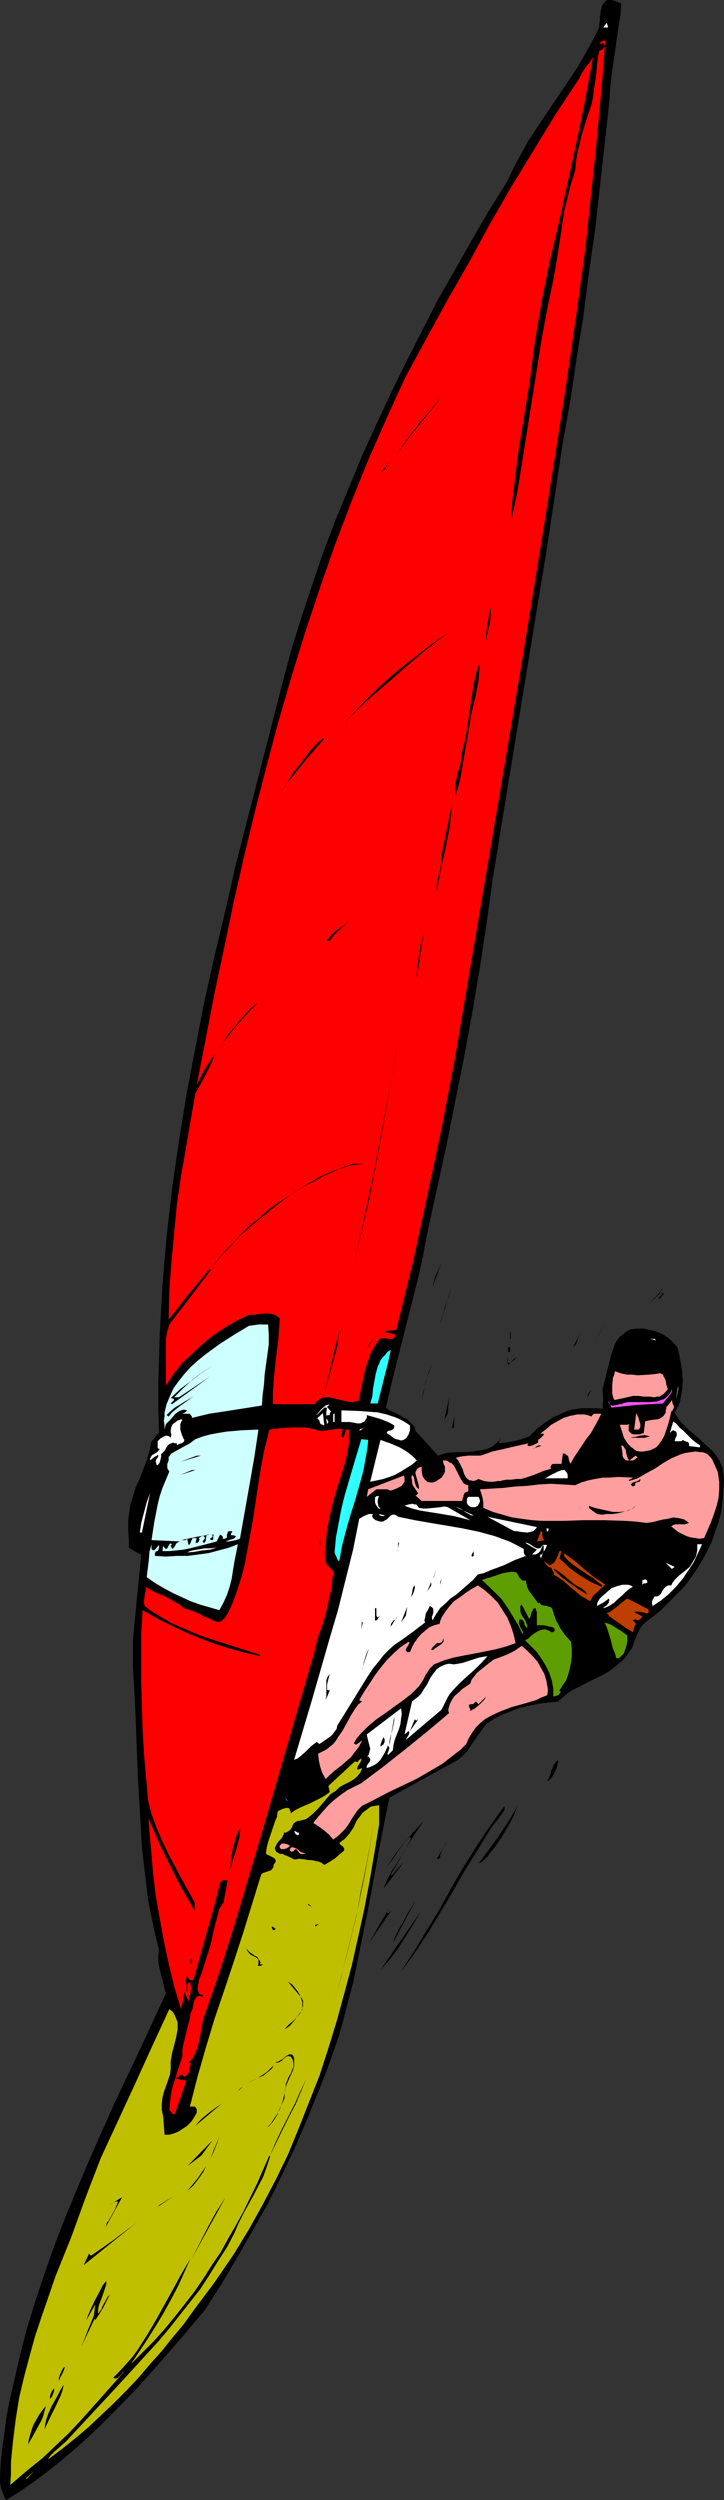 <?xml version="1.0" encoding="UTF-8" standalone="no"?>
<svg
   version="1.0"
   width="45.142mm"
   height="155.668mm"
   id="svg188"
   sodipodi:docname="Windsurfing 15.wmf"
   xmlns:inkscape="http://www.inkscape.org/namespaces/inkscape"
   xmlns:sodipodi="http://sodipodi.sourceforge.net/DTD/sodipodi-0.dtd"
   xmlns="http://www.w3.org/2000/svg"
   xmlns:svg="http://www.w3.org/2000/svg">
  <rect width="100%" height="100%" fill="#333333" stroke="none"/>
  <sodipodi:namedview
     id="namedview188"
     pagecolor="#ffffff"
     bordercolor="#000000"
     borderopacity="0.25"
     inkscape:showpageshadow="2"
     inkscape:pageopacity="0.0"
     inkscape:pagecheckerboard="0"
     inkscape:deskcolor="#d1d1d1"
     inkscape:document-units="mm" />
  <defs
     id="defs1">
    <pattern
       id="WMFhbasepattern"
       patternUnits="userSpaceOnUse"
       width="6"
       height="6"
       x="0"
       y="0" />
  </defs>
  <path
     style="fill:#000000;fill-opacity:1;fill-rule:evenodd;stroke:none"
     d="m 146.379,0.808 -0.162,2.747 -0.485,2.909 -0.808,5.656 -0.808,5.656 -0.323,2.909 -0.162,2.909 -1.131,10.18 -1.131,10.18 -1.131,10.18 -1.454,10.019 -1.293,10.18 -1.616,10.019 -1.454,9.857 -1.777,9.857 -3.878,25.693 -4.201,25.531 -4.201,25.531 -4.201,25.693 -1.454,10.503 -1.616,10.665 -1.777,10.503 -1.939,10.503 -2.1,10.503 -2.1,10.503 -4.524,20.684 -0.969,5.171 -1.131,5.171 -2.585,10.18 -2.585,10.18 -1.293,5.171 -1.131,5.009 0.808,0.646 1.131,0.485 0.969,0.485 1.131,0.646 0.969,0.485 0.808,0.808 0.808,0.808 0.162,0.485 0.162,0.646 5.332,5.817 0.969,-0.323 0.969,-0.323 1.939,-0.162 h 2.262 l 2.1,-0.162 1.939,-0.323 0.969,-0.162 0.969,-0.323 0.808,-0.485 0.808,-0.646 0.646,-0.646 0.485,-0.97 -0.323,0.808 -0.162,0.323 v 0.485 l 1.616,-0.162 1.939,-0.323 1.777,-0.485 1.777,-0.646 1.777,-1.778 1.939,-1.454 0.969,-0.646 0.969,-0.646 1.131,-0.485 0.969,-0.485 1.131,-0.485 1.131,-0.323 1.131,-0.162 1.131,-0.162 h 1.293 1.131 1.293 l 1.293,0.162 v -0.485 -0.485 l 0.162,-1.293 -0.162,-1.293 v -1.131 l 0.485,-1.939 0.485,-1.939 0.969,-3.878 0.646,-1.939 0.323,-0.97 0.485,-0.808 0.646,-0.808 0.808,-0.646 0.808,-0.646 0.969,-0.485 1.454,-0.162 h 1.616 l 1.454,0.323 1.454,0.323 1.454,0.646 1.293,0.808 1.131,0.97 1.131,1.293 0.485,1.939 0.323,1.778 0.323,2.101 0.162,2.101 -0.162,1.939 -0.323,1.939 -0.162,0.97 -0.323,0.97 -0.485,0.808 -0.485,0.97 0.646,0.97 0.808,1.131 0.808,0.808 0.969,0.97 1.939,1.616 1.939,1.778 1.777,1.616 0.808,0.97 0.646,0.97 0.485,0.97 0.485,1.131 0.162,1.293 0.162,1.293 -0.162,2.747 -0.162,2.424 -0.323,2.585 -0.646,2.424 -0.808,2.262 -0.808,2.424 -1.131,2.262 -1.131,2.101 -1.293,2.101 -1.454,2.101 -1.454,1.939 -1.777,1.778 -1.777,1.778 -1.777,1.778 -1.939,1.616 -1.939,1.454 -0.646,0.646 -0.485,0.646 -0.808,1.616 -0.646,1.616 -0.485,1.454 -0.808,1.131 -0.808,1.131 -0.969,0.97 -0.969,0.808 -0.969,0.808 -1.131,0.808 -2.423,1.293 -2.423,1.131 -2.424,1.293 -1.293,0.646 -1.131,0.808 -0.969,0.808 -1.131,0.97 -4.362,0.485 -2.262,0.485 -2.262,0.485 -2.1,0.808 -2.1,0.808 -1.939,0.97 -1.939,1.293 -1.777,2.424 -1.777,2.585 -0.808,1.293 -1.131,1.131 -1.131,0.97 -1.454,0.808 -14.703,8.08 -1.777,8.726 -3.231,17.452 -1.777,8.726 -1.777,8.726 -1.131,4.201 -1.131,4.363 -1.131,4.04 -1.454,4.201 -1.454,4.04 -1.616,4.04 -2.747,6.787 -2.908,6.787 -3.07,6.464 -3.231,6.625 -3.554,6.302 -3.716,6.464 -3.716,6.302 -4.039,6.302 -5.17,6.14 -5.332,6.14 -5.493,6.14 -5.816,5.979 -2.908,2.909 -2.908,2.747 -3.07,2.747 -3.07,2.585 -3.231,2.585 -3.231,2.424 -3.231,2.262 -3.393,2.101 L 1.131,587.868 0.808,587.061 0.323,585.768 0,584.313 v -1.616 l 0.162,-3.07 0.162,-1.616 0.162,-1.454 0.485,-3.555 0.485,-3.717 0.646,-3.555 0.808,-3.555 1.616,-7.11 1.777,-6.948 2.1,-6.787 2.262,-6.787 2.423,-6.787 2.585,-6.625 2.747,-6.625 2.747,-6.464 5.816,-13.089 6.14,-12.927 5.978,-12.927 -0.323,-1.131 -0.323,-1.293 -0.323,-1.293 -0.323,-1.293 -0.323,-1.293 -0.162,-1.131 v -1.293 l 0.162,-1.454 -0.969,-3.878 -0.808,-3.878 -0.808,-4.04 -0.485,-4.04 -0.485,-4.201 -0.485,-4.201 -0.485,-8.403 -0.485,-8.403 -0.323,-8.403 -0.323,-8.564 -0.485,-8.403 v -3.393 -3.393 l 0.323,-3.393 0.323,-3.232 0.323,-3.393 0.323,-3.232 0.646,-6.625 -0.808,-0.323 -1.293,-0.808 -0.808,-0.485 v -0.97 -0.808 l -0.162,-1.939 v -1.939 -1.131 l 0.162,-0.808 0.162,-1.293 0.162,-1.131 0.646,-2.101 0.646,-2.101 0.969,-2.101 1.616,-4.201 0.646,-2.262 0.485,-2.262 0.485,-0.485 0.646,-0.97 0.646,-0.485 -0.162,-5.817 v -5.979 l 0.162,-5.817 0.162,-5.817 0.323,-5.656 0.323,-5.817 0.485,-5.656 0.485,-5.656 0.646,-5.656 0.646,-5.656 1.616,-11.15 1.777,-10.988 2.1,-10.988 2.1,-10.827 2.423,-10.827 2.585,-10.827 2.423,-10.665 5.493,-21.33 5.493,-21.33 2.1,-7.918 2.423,-7.756 2.585,-7.756 2.585,-7.595 2.908,-7.595 3.07,-7.433 3.07,-7.433 3.393,-7.433 3.393,-7.272 3.554,-7.272 3.716,-7.272 3.716,-7.272 4.039,-7.11 4.039,-7.11 4.039,-6.948 4.362,-6.948 1.131,-2.424 1.131,-2.262 1.293,-2.262 1.293,-2.424 2.908,-4.363 2.908,-4.363 3.07,-4.525 2.908,-4.363 2.585,-4.525 1.293,-2.424 1.131,-2.262 V 5.656 l 0.162,-0.97 V 3.878 l 0.162,-0.97 0.162,-0.808 0.162,-0.808 0.485,-0.646 L 142.986,0 h 0.485 0.485 l 0.808,0.162 0.808,0.323 z"
     id="path1" />
  <path
     style="fill:#ffffff;fill-opacity:1;fill-rule:evenodd;stroke:none"
     d="m 142.178,6.464 0.808,-1.131 0.323,1.131 z"
     id="path2" />
  <path
     style="fill:#ff0000;fill-opacity:1;fill-rule:evenodd;stroke:none"
     d="m 142.663,9.534 -0.485,5.979 -0.485,5.979 -1.131,12.281 -1.293,12.281 -0.646,6.14 -0.646,6.14 -2.262,16.482 -2.423,16.644 -2.585,16.482 -2.585,16.321 -5.332,32.803 -5.493,32.48 -10.179,60.112 -3.07,15.998 -3.393,15.998 -3.393,15.674 -3.878,15.674 -1.454,0.162 h -0.646 l -0.646,0.323 2.423,0.485 v 0.323 0.323 l -0.323,0.323 -0.323,0.162 h -0.646 l -1.131,-0.162 h -0.646 l -0.485,0.162 -1.131,1.616 -0.969,1.616 -0.646,1.939 -0.646,1.778 -1.616,7.595 -0.646,0.162 -0.646,0.162 H 82.399 l -0.646,-0.162 -1.454,-0.323 -1.293,-0.323 -1.293,-0.323 h -0.646 -0.646 l -0.646,0.162 -0.485,0.323 -0.646,0.485 -0.485,0.646 H 64.303 v -2.585 l 0.162,-2.585 0.485,-5.009 0.646,-5.009 0.162,-2.424 0.162,-2.585 -0.808,-0.646 -0.808,-0.323 -0.808,-0.162 h -0.969 l -1.939,0.162 -0.969,0.162 h -0.485 -0.485 l -2.747,1.293 -2.747,1.616 -2.747,1.778 -2.585,2.101 -2.423,2.262 -2.423,2.262 -2.1,2.585 -0.808,1.293 -0.969,1.454 v -1.778 -1.778 -3.717 -1.939 -1.778 l 0.323,-1.778 0.485,-1.616 9.856,-12.927 -0.323,-0.162 -2.423,2.909 -2.585,3.07 -4.685,5.979 0.162,-6.787 0.485,-6.787 0.646,-6.787 0.646,-6.787 0.969,-6.625 1.131,-6.464 1.131,-6.625 1.131,-6.464 1.293,-2.262 1.293,-2.424 1.131,-2.262 0.485,-1.131 0.323,-1.131 -1.131,1.778 -1.131,1.778 -0.969,1.778 -0.969,1.939 4.201,-21.653 2.262,-10.665 2.262,-10.827 2.423,-10.665 2.585,-10.665 2.747,-10.665 2.747,-10.342 3.07,-10.503 3.231,-10.503 3.393,-10.18 3.554,-10.18 3.878,-10.18 4.039,-10.019 4.362,-9.857 2.262,-5.009 2.262,-4.848 4.847,-8.888 4.847,-8.888 5.009,-8.726 4.847,-8.888 5.009,-8.726 5.332,-8.726 5.332,-8.726 5.655,-8.564 0.646,-1.293 0.808,-1.293 0.969,-1.131 0.808,-1.293 -1.777,9.695 -1.939,9.534 -4.201,19.229 -2.262,9.534 -1.939,9.534 -0.808,4.848 -0.808,4.848 -0.646,5.009 -0.646,4.848 -2.585,15.836 -0.485,4.04 -0.485,3.878 -0.485,4.04 -0.162,4.04 1.454,-6.948 1.131,-7.11 2.262,-14.22 2.262,-14.22 1.293,-6.948 1.454,-6.948 1.131,-6.625 0.969,-6.464 0.485,-3.232 0.808,-3.232 0.808,-3.232 0.969,-3.07 0.162,-1.939 0.323,-2.101 0.485,-1.939 0.485,-2.101 1.131,-3.717 1.293,-3.878 0.323,-1.454 0.162,-1.616 0.485,-3.07 0.323,-3.232 0.162,-1.454 0.323,-1.616 v 0 l 0.323,-0.162 0.485,-0.162 0.323,-0.485 0.162,-0.162 v -0.323 l -0.485,-0.646 -0.323,0.323 h -0.323 l 0.162,-0.485 0.323,-0.162 0.485,-0.162 z"
     id="path3" />
  <path
     style="fill:#000000;fill-opacity:1;fill-rule:evenodd;stroke:none"
     d="m 93.708,106.65 1.131,-1.778 1.293,-1.778 2.585,-3.393 2.747,-3.232 2.585,-3.232 -2.423,3.232 -5.332,6.625 z"
     id="path4" />
  <path
     style="fill:#000000;fill-opacity:1;fill-rule:evenodd;stroke:none"
     d="m 89.669,111.336 2.1,-2.585 -1.131,1.778 z"
     id="path5" />
  <path
     style="fill:#000000;fill-opacity:1;fill-rule:evenodd;stroke:none"
     d="m 118.751,128.788 -0.969,3.878 z"
     id="path6" />
  <path
     style="fill:#000000;fill-opacity:1;fill-rule:evenodd;stroke:none"
     d="m 116.651,137.514 -0.485,3.555 z"
     id="path7" />
  <path
     style="fill:#000000;fill-opacity:1;fill-rule:evenodd;stroke:none"
     d="m 114.55,150.926 v -0.808 -0.97 l 0.323,-1.939 0.323,-2.101 0.323,-2.101 0.162,0.97 v 0.97 l -0.323,2.101 -0.485,1.939 z"
     id="path8" />
  <path
     style="fill:#000000;fill-opacity:1;fill-rule:evenodd;stroke:none"
     d="m 81.106,170.317 2.908,-3.232 2.747,-2.909 3.07,-2.909 3.07,-2.747 3.231,-2.585 3.07,-2.424 3.231,-2.424 3.393,-2.424 -3.07,2.424 -3.07,2.424 -3.07,2.585 -6.301,5.494 -3.231,2.747 -3.07,2.909 z"
     id="path9" />
  <path
     style="fill:#000000;fill-opacity:1;fill-rule:evenodd;stroke:none"
     d="m 110.35,172.579 -0.646,3.555 -0.646,3.717 -0.646,3.717 -0.969,3.555 -0.162,-1.293 v -1.293 l 0.323,-1.293 0.162,-1.131 0.485,-1.293 0.323,-1.293 0.162,-1.293 0.162,-1.293 0.646,-2.585 0.485,-2.585 0.808,-5.494 0.808,-5.333 0.646,-2.747 0.808,-2.424 -0.162,2.101 -0.162,2.262 -0.808,4.201 -0.485,1.939 -0.485,2.101 z"
     id="path10" />
  <path
     style="fill:#000000;fill-opacity:1;fill-rule:evenodd;stroke:none"
     d="m 76.421,173.872 -1.293,1.454 -1.293,1.454 -2.585,3.07 -2.585,3.232 -1.293,1.616 -1.131,1.616 0.969,-1.293 0.969,-1.616 0.969,-1.616 1.293,-1.616 1.293,-1.616 1.293,-1.778 1.454,-1.616 1.616,-1.454 z"
     id="path11" />
  <path
     style="fill:#000000;fill-opacity:1;fill-rule:evenodd;stroke:none"
     d="m 102.918,209.907 v -0.97 -0.97 l 0.485,-2.101 0.323,-1.131 0.162,-1.131 0.162,-0.97 v -1.293 l 2.424,-11.958 -0.162,2.585 -0.323,2.585 -0.969,5.009 -1.131,5.171 z"
     id="path12" />
  <path
     style="fill:#000000;fill-opacity:1;fill-rule:evenodd;stroke:none"
     d="m 90.962,209.584 -2.585,2.262 z"
     id="path13" />
  <path
     style="fill:#000000;fill-opacity:1;fill-rule:evenodd;stroke:none"
     d="m 87.892,212.008 -1.939,1.778 z"
     id="path14" />
  <path
     style="fill:#000000;fill-opacity:1;fill-rule:evenodd;stroke:none"
     d="m 85.145,214.431 -2.423,1.778 z"
     id="path15" />
  <path
     style="fill:#000000;fill-opacity:1;fill-rule:evenodd;stroke:none"
     d="m 77.713,221.38 h -0.646 l 0.646,-0.808 0.485,-0.646 1.293,-1.131 1.454,-0.97 1.293,-1.131 -1.131,1.131 -1.293,1.131 -1.131,1.131 -0.485,0.646 z"
     id="path16" />
  <path
     style="fill:#000000;fill-opacity:1;fill-rule:evenodd;stroke:none"
     d="m 98.232,230.267 v -1.293 l 0.162,-1.293 0.323,-2.747 0.485,-2.747 0.646,-2.747 z"
     id="path17" />
  <path
     style="fill:#000000;fill-opacity:1;fill-rule:evenodd;stroke:none"
     d="m 74.159,223.642 -10.986,9.857 z"
     id="path18" />
  <path
     style="fill:#000000;fill-opacity:1;fill-rule:evenodd;stroke:none"
     d="m 83.368,297.166 1.777,-7.272 1.616,-7.595 1.616,-7.756 1.454,-7.756 2.908,-15.513 1.454,-7.918 1.454,-7.756 -1.454,7.756 -1.454,7.756 -2.747,15.513 -1.454,7.756 -1.454,7.595 -1.777,7.595 z"
     id="path19" />
  <path
     style="fill:#000000;fill-opacity:1;fill-rule:evenodd;stroke:none"
     d="m 51.055,247.719 0.808,-1.293 0.969,-1.454 0.969,-1.616 1.293,-1.454 1.293,-1.616 1.293,-1.454 1.454,-1.616 1.616,-1.293 -2.747,2.909 -2.585,2.909 -1.131,1.454 -1.131,1.454 -1.131,1.454 z"
     id="path20" />
  <path
     style="fill:#000000;fill-opacity:1;fill-rule:evenodd;stroke:none"
     d="m 85.953,273.897 -1.939,0.162 -1.939,0.323 -1.777,0.646 -1.777,0.485 -1.777,0.808 -1.777,0.808 -1.616,0.97 -1.616,0.97 -3.231,2.101 -3.07,2.262 -6.14,5.009 -2.585,2.262 -2.423,2.585 -2.423,2.585 -2.1,2.747 1.616,-2.262 1.777,-2.101 1.939,-1.939 1.777,-1.939 1.939,-1.939 2.1,-1.616 1.939,-1.778 2.1,-1.616 2.262,-1.454 2.1,-1.293 2.262,-1.454 2.262,-1.131 2.262,-1.293 2.262,-0.97 2.423,-1.131 2.262,-0.808 z"
     id="path21" />
  <path
     style="fill:#000000;fill-opacity:1;fill-rule:evenodd;stroke:none"
     d="m 107.765,290.541 -1.293,1.454 z"
     id="path22" />
  <path
     style="fill:#000000;fill-opacity:1;fill-rule:evenodd;stroke:none"
     d="m 101.948,302.822 0.323,-1.454 0.485,-1.454 0.646,-1.293 0.646,-1.454 z"
     id="path23" />
  <path
     style="fill:#000000;fill-opacity:1;fill-rule:evenodd;stroke:none"
     d="m 103.725,311.709 0.162,-0.808 0.323,-0.97 0.323,-1.131 0.323,-1.293 0.969,-2.585 0.646,-2.424 z"
     id="path24" />
  <path
     style="fill:#000000;fill-opacity:1;fill-rule:evenodd;stroke:none"
     d="m 155.588,304.276 h 0.162 l 0.162,0.162 h 0.162 0.162 l 0.323,-0.162 -1.131,1.454 -0.162,-0.162 0.162,-0.323 0.162,-0.162 0.323,-0.323 v -0.162 -0.162 l -0.323,-0.162 -2.747,2.747 3.393,-3.717 -0.323,0.162 -0.162,0.162 -0.162,0.323 z"
     id="path25" />
  <path
     style="fill:#000000;fill-opacity:1;fill-rule:evenodd;stroke:none"
     d="m 80.46,309.447 -0.162,3.232 z"
     id="path26" />
  <path
     style="fill:#000000;fill-opacity:1;fill-rule:evenodd;stroke:none"
     d="m 140.239,315.911 2.424,-5.009 -1.131,2.424 z"
     id="path27" />
  <path
     style="fill:#ceffff;fill-opacity:1;fill-rule:evenodd;stroke:none"
     d="m 63.172,311.709 0.162,2.262 v 2.424 l -0.323,2.424 -0.323,2.262 -0.323,2.424 -0.162,2.424 -0.323,2.424 -0.162,2.424 -8.24,1.293 -4.201,0.646 -4.039,0.97 v -0.323 l -0.162,-0.162 -0.323,-0.485 h -1.777 l 0.646,-0.323 0.323,-0.323 0.162,-0.162 -0.808,-0.162 -0.646,0.162 -0.646,0.323 -0.646,0.485 -1.131,1.293 -1.131,1.131 -0.323,1.293 v -0.97 l -0.162,-1.131 0.162,-0.97 v -0.97 l 0.485,-1.939 0.808,-1.939 0.808,-1.778 1.293,-1.778 1.293,-1.616 1.454,-1.616 1.616,-1.454 1.777,-1.454 1.777,-1.293 1.777,-1.293 1.777,-1.131 1.777,-1.131 1.616,-0.97 1.616,-0.97 1.131,-0.162 1.131,-0.162 h 1.131 z"
     id="path28" />
  <path
     style="fill:#000000;fill-opacity:1;fill-rule:evenodd;stroke:none"
     d="m 135.069,317.042 2.1,-4.201 -0.485,0.97 -0.485,1.131 -0.323,1.131 -0.323,0.485 z"
     id="path29" />
  <path
     style="fill:#000000;fill-opacity:1;fill-rule:evenodd;stroke:none"
     d="m 76.421,328.03 3.554,-15.028 -0.485,3.878 z"
     id="path30" />
  <path
     style="fill:#000000;fill-opacity:1;fill-rule:evenodd;stroke:none"
     d="m 120.205,313.487 h 0.162 v 1.616 h -0.162 z"
     id="path31" />
  <path
     style="fill:#000000;fill-opacity:1;fill-rule:evenodd;stroke:none"
     d="m 86.438,318.173 0.162,-0.646 0.162,-0.485 0.646,-1.131 0.808,-0.97 1.131,-0.97 -0.323,0.323 -0.162,0.162 -0.323,0.162 -0.969,0.97 -0.485,0.646 -0.323,0.646 -0.162,0.646 z"
     id="path32" />
  <path
     style="fill:#ffffff;fill-opacity:1;fill-rule:evenodd;stroke:none"
     d="m 154.619,315.426 -1.454,-0.323 h 1.131 z"
     id="path33" />
  <path
     style="fill:#000000;fill-opacity:1;fill-rule:evenodd;stroke:none"
     d="m 119.721,317.042 h 0.485 v 1.131 h -0.485 z"
     id="path34" />
  <path
     style="fill:#30ffff;fill-opacity:1;fill-rule:evenodd;stroke:none"
     d="m 92.093,317.688 -0.646,3.07 -0.808,3.07 -0.808,3.232 -0.808,3.232 h -1.777 l 0.485,-1.616 0.162,-1.778 0.646,-3.555 0.485,-1.778 0.323,-0.646 0.323,-0.808 0.485,-0.646 0.646,-0.646 0.485,-0.646 z"
     id="path35" />
  <path
     style="fill:#000000;fill-opacity:1;fill-rule:evenodd;stroke:none"
     d="m 119.559,320.758 h 0.323 0.323 l 0.485,-0.323 0.646,-0.485 0.323,-0.646 -1.939,1.939 -0.162,-2.262 z"
     id="path36" />
  <path
     style="fill:#000000;fill-opacity:1;fill-rule:evenodd;stroke:none"
     d="m 85.468,320.112 -0.162,1.131 z"
     id="path37" />
  <path
     style="fill:#000000;fill-opacity:1;fill-rule:evenodd;stroke:none"
     d="m 99.525,320.435 -2.1,8.08 z"
     id="path38" />
  <path
     style="fill:#000000;fill-opacity:1;fill-rule:evenodd;stroke:none"
     d="m 99.363,329.807 0.162,-0.97 0.162,-1.131 0.646,-2.262 0.646,-2.424 0.969,-2.262 -0.808,2.101 -0.808,2.262 -0.485,2.424 z"
     id="path39" />
  <path
     style="fill:#000000;fill-opacity:1;fill-rule:evenodd;stroke:none"
     d="m 41.038,328.838 h 1.131 l 7.27,-4.848 -8.886,6.464 -0.323,-0.162 0.808,-0.808 -0.162,-0.323 h -0.162 l -0.485,-0.162 2.262,-2.101 2.585,-1.939 2.585,-1.939 2.585,-1.778 -2.423,1.616 -2.423,1.778 -2.262,2.101 z"
     id="path40" />
  <path
     style="fill:#ff9e9e;fill-opacity:1;fill-rule:evenodd;stroke:none"
     d="m 155.588,323.182 0.646,0.323 0.162,0.485 0.323,0.485 0.162,0.485 0.162,0.97 0.323,0.97 -0.485,0.646 -0.485,0.485 -0.485,0.323 -0.485,0.323 h -0.646 l -0.485,0.162 -1.293,-0.162 h -1.293 l -1.293,-0.162 h -1.293 l -0.646,0.162 -0.646,0.162 -3.07,0.646 -0.323,-0.808 -0.162,-0.808 v -0.808 -0.97 l 0.162,-1.778 0.323,-0.808 0.162,-0.808 1.293,0.485 1.454,0.323 h 1.293 l 1.293,0.162 2.747,-0.162 1.454,-0.162 z"
     id="path41" />
  <path
     style="fill:#000000;fill-opacity:1;fill-rule:evenodd;stroke:none"
     d="m 125.375,323.182 -2.262,4.363 z"
     id="path42" />
  <path
     style="fill:#000000;fill-opacity:1;fill-rule:evenodd;stroke:none"
     d="m 113.096,324.798 -1.131,3.232 z"
     id="path43" />
  <path
     style="fill:#ffffff;fill-opacity:1;fill-rule:evenodd;stroke:none"
     d="m 159.304,329.484 0.485,-3.393 v 0.808 l -0.162,0.97 -0.162,0.808 z"
     id="path44" />
  <path
     style="fill:#ff4fff;fill-opacity:1;fill-rule:evenodd;stroke:none"
     d="m 156.234,330.292 -2.908,0.162 -3.07,0.162 -3.07,0.323 -3.07,0.323 -0.808,-1.616 0.162,0.646 0.323,0.323 0.323,0.162 h 0.485 l 0.969,-0.162 0.323,-0.162 h 0.485 l 0.808,-0.323 0.808,-0.162 h 1.616 3.554 l 1.777,-0.162 0.808,-0.323 0.646,-0.162 0.646,-0.485 0.485,-0.485 0.485,-0.646 0.323,-0.808 v 0.485 l -0.162,0.485 -0.646,0.808 -0.646,0.808 z"
     id="path45" />
  <path
     style="fill:#000000;fill-opacity:1;fill-rule:evenodd;stroke:none"
     d="m 139.432,327.06 -0.646,1.131 -0.485,0.808 0.162,-0.485 0.162,-0.485 0.323,-0.485 z"
     id="path46" />
  <path
     style="fill:#000000;fill-opacity:1;fill-rule:evenodd;stroke:none"
     d="m 39.745,333.362 -0.485,-0.323 0.969,-0.97 0.969,-0.808 1.131,-0.646 0.969,-0.646 2.262,-1.293 2.262,-1.131 -2.262,1.131 -2.1,1.454 -1.939,1.454 -0.969,0.808 z"
     id="path47" />
  <path
     style="fill:#000000;fill-opacity:1;fill-rule:evenodd;stroke:none"
     d="m 104.695,334.17 1.131,-5.171 -0.323,3.717 z"
     id="path48" />
  <path
     style="fill:#ff9e9e;fill-opacity:1;fill-rule:evenodd;stroke:none"
     d="m 158.173,332.231 -0.323,1.454 -0.323,1.293 -0.485,1.454 -0.485,1.454 -0.646,1.131 -0.808,1.131 -0.485,0.485 -0.646,0.323 -0.646,0.323 -0.808,0.162 -0.969,0.162 h -0.808 l -0.808,-0.162 -0.646,-0.485 -0.646,-0.485 -0.646,-0.646 -0.969,-1.454 -0.485,-1.616 -0.485,-1.454 h 1.131 0.646 l 0.485,-0.162 -0.162,0.323 v 0.323 0.485 0.485 l 0.323,0.323 0.323,0.323 0.485,0.162 h 0.485 0.969 l 0.969,-0.323 0.323,-2.747 1.454,-0.323 1.616,-0.162 0.646,-0.323 0.485,-0.323 0.485,-0.646 0.162,-0.323 v -0.485 l 0.162,-0.485 v -0.323 l 0.485,-0.485 0.485,-0.646 0.323,-0.485 0.162,0.808 0.323,0.646 v 0.323 l -0.162,0.323 -0.162,0.323 z"
     id="path49" />
  <path
     style="fill:#ffffff;fill-opacity:1;fill-rule:evenodd;stroke:none"
     d="m 77.067,331.1 0.969,1.131 -0.162,0.162 -0.162,0.162 v 0.485 h -0.646 l -0.162,0.323 v 0.162 0.323 l 0.162,0.162 0.162,0.323 0.162,0.323 -0.323,0.485 -0.162,-0.97 v -0.808 -0.97 l 0.162,-1.131 h -0.323 -0.323 l -0.323,0.323 -0.646,0.646 -0.323,0.323 -0.323,0.323 -0.485,0.162 0.323,-0.162 0.323,-0.323 0.808,-0.97 0.969,-0.808 0.485,-0.162 0.485,-0.162 z"
     id="path50" />
  <path
     style="fill:#ffffff;fill-opacity:1;fill-rule:evenodd;stroke:none"
     d="m 96.617,335.463 v 0.646 0.485 l -0.162,0.485 -0.162,0.485 -0.485,0.808 -0.646,0.485 -0.646,0.162 -0.485,-0.162 -0.646,-0.162 -0.485,-0.162 -0.808,-0.646 -0.969,-0.646 0.162,-0.323 0.162,-0.162 0.808,-0.162 0.485,-0.323 0.162,-0.323 v -0.485 l -0.808,-0.485 -0.646,-0.323 -1.616,-0.646 -1.616,-0.485 -1.777,-0.485 v 0.646 l -0.323,0.485 -0.162,0.323 -0.323,0.162 -0.323,0.162 -0.323,0.162 h -0.808 l -0.808,-0.162 -0.969,-0.162 h -0.969 -0.969 v -2.747 l 4.362,0.162 2.1,0.162 2.1,0.162 2.1,0.485 1.939,0.646 0.808,0.323 0.969,0.485 0.808,0.485 z"
     id="path51" />
  <path
     style="fill:#000000;fill-opacity:1;fill-rule:evenodd;stroke:none"
     d="m 102.271,331.908 -0.162,1.778 z"
     id="path52" />
  <path
     style="fill:#ffffff;fill-opacity:1;fill-rule:evenodd;stroke:none"
     d="m 76.421,335.463 -0.485,-0.162 -0.323,-0.162 -0.162,-0.162 -0.162,-0.485 v -0.162 l -0.162,-0.162 -0.162,-0.162 v -0.162 h -0.162 -0.162 l -0.162,0.162 -0.162,0.162 1.777,-1.616 z"
     id="path53" />
  <path
     style="fill:#ff9e9e;fill-opacity:1;fill-rule:evenodd;stroke:none"
     d="m 150.58,336.433 h -1.131 l 0.485,-3.878 0.485,0.97 0.323,1.131 0.162,0.485 v 0.646 l -0.162,0.323 z"
     id="path54" />
  <path
     style="fill:#ffffff;fill-opacity:1;fill-rule:evenodd;stroke:none"
     d="m 78.521,332.716 h 0.323 v 1.939 h -0.323 z"
     id="path55" />
  <path
     style="fill:#ff9e9e;fill-opacity:1;fill-rule:evenodd;stroke:none"
     d="m 141.694,332.716 -0.808,1.616 -0.808,1.454 -0.808,1.454 -1.131,1.454 -1.939,2.909 -0.969,1.454 -0.808,1.454 -0.323,-0.808 -0.162,-0.808 -0.162,-0.323 -0.323,-0.162 -0.323,-0.323 h -0.485 l -0.323,2.424 h -1.777 -0.323 l -0.323,0.323 -0.162,0.323 v 0.162 l 0.162,0.323 -1.131,0.323 -0.969,0.323 -1.939,0.808 -1.939,0.646 -1.131,0.323 h -1.131 l -1.131,0.162 h -1.131 l -0.969,0.162 -0.485,0.162 h -0.646 l -0.969,0.162 h -1.131 l -1.131,-0.162 -1.293,-0.485 -0.646,0.323 -0.646,0.162 -0.485,-0.162 h -0.323 l -0.485,-0.323 -0.323,-0.323 -0.485,-0.808 -0.323,-1.131 -0.485,-0.97 -0.485,-0.97 -0.646,-0.808 0.646,-0.162 0.808,-0.162 1.454,-0.162 h 2.424 0.485 l 2.747,-0.97 2.908,-0.646 2.747,-0.646 2.908,-0.646 -0.323,0.485 0.323,0.162 h 0.323 l 0.646,-0.162 0.646,-0.323 0.646,-0.323 v -0.323 -0.323 l 0.646,-0.485 0.323,-0.323 0.323,-0.323 v -0.323 h -0.808 l 1.293,-0.97 1.293,-1.131 1.454,-0.808 1.454,-0.808 1.616,-0.485 1.616,-0.323 h 0.808 0.808 l 0.808,0.162 0.969,0.323 0.162,-0.323 0.162,-0.162 0.323,-0.162 h 0.646 0.323 z"
     id="path56" />
  <path
     style="fill:#000000;fill-opacity:1;fill-rule:evenodd;stroke:none"
     d="m 106.472,336.11 0.646,-2.747 -0.162,2.585 z"
     id="path57" />
  <path
     style="fill:#ffffff;fill-opacity:1;fill-rule:evenodd;stroke:none"
     d="m 42.977,334.17 -0.323,0.485 -0.162,0.646 v 0.485 0.646 l 0.323,1.131 0.485,1.131 0.162,0.162 -0.162,0.485 -0.485,0.323 -0.646,0.162 -0.485,0.323 v -0.485 H 41.199 l -0.323,-0.162 -0.485,0.162 -0.485,0.162 -0.485,0.485 -0.646,1.131 -0.485,0.485 -0.323,0.323 v 0.646 l -0.162,0.646 -0.162,0.646 -0.485,0.646 -0.323,-0.162 v -0.323 l -0.162,-0.323 0.162,-0.646 0.323,-0.323 0.162,-0.485 v 0 -0.162 h -0.162 l -0.162,0.162 -0.323,0.162 -0.323,0.162 -0.969,0.808 v -0.485 l 0.162,-0.323 0.323,-0.485 0.323,-0.162 0.808,-0.485 0.646,-0.646 -0.162,-0.162 -0.323,-0.162 v -0.485 -1.131 l 0.646,-0.646 0.808,-0.485 0.485,-0.162 h 0.323 l 0.485,0.162 0.323,0.323 0.162,-0.808 -0.162,-0.485 v -0.485 l 0.162,-0.808 0.162,-0.323 0.162,-0.323 0.485,-0.323 0.646,-0.485 0.485,-0.162 0.323,-0.162 z"
     id="path58" />
  <path
     style="fill:#000000;fill-opacity:1;fill-rule:evenodd;stroke:none"
     d="m 119.559,338.695 2.1,-4.525 -1.939,4.201 z"
     id="path59" />
  <path
     style="fill:#000000;fill-opacity:1;fill-rule:evenodd;stroke:none"
     d="m 116.166,334.494 -1.293,2.747 z"
     id="path60" />
  <path
     style="fill:#ffffff;fill-opacity:1;fill-rule:evenodd;stroke:none"
     d="m 164.959,340.149 v 0.485 l -2.585,-0.323 v -0.323 -0.323 l -0.323,-0.323 -0.646,-0.162 -0.485,-0.323 -0.323,0.323 h -0.485 -1.131 l 0.162,-0.646 0.323,-0.646 v -0.323 -0.323 l -0.162,-0.323 -0.323,-0.162 -0.323,-0.162 -0.323,0.162 -0.162,0.162 -0.323,0.323 0.808,-2.747 0.808,0.646 0.646,0.808 0.808,0.646 0.808,0.808 1.454,1.454 0.808,0.646 z"
     id="path61" />
  <path
     style="fill:#ffffff;fill-opacity:1;fill-rule:evenodd;stroke:none"
     d="m 86.923,334.655 -0.162,0.808 z"
     id="path62" />
  <path
     style="fill:#ff0000;fill-opacity:1;fill-rule:evenodd;stroke:none"
     d="m 74.32,336.433 0.969,0.323 h 0.808 l 3.231,-0.485 h 0.808 l 0.808,0.162 -0.323,0.323 v 0.485 l -0.162,0.808 0.485,0.323 0.162,-0.485 0.162,-0.485 0.162,-0.97 h 0.808 v 3.232 l -0.646,3.555 -0.969,3.393 -1.131,3.393 -0.969,3.393 -0.808,3.393 -0.646,3.393 -0.162,1.778 -0.162,1.778 -0.162,1.778 0.162,1.778 0.162,0.646 0.323,0.485 0.969,0.97 0.323,0.323 0.162,0.485 v 0.485 l -0.162,0.162 -0.162,0.323 -0.162,2.262 -0.485,2.101 -0.485,2.262 -0.485,2.101 -0.646,2.262 -0.808,2.101 -0.646,2.101 -0.485,2.262 -6.301,21.653 -6.301,21.653 -3.231,10.827 -3.231,10.827 -3.393,10.665 -3.716,10.665 -0.323,1.454 -0.162,1.293 -0.646,2.909 -0.323,1.293 -0.485,1.293 -0.646,1.293 -0.485,0.485 -0.485,0.485 h 0.323 l 0.162,0.162 v 0.323 0.162 l -0.162,0.323 -0.162,0.323 v 0.323 l 0.162,0.323 -0.323,0.485 -0.323,0.485 -0.808,0.485 -0.162,-0.485 -0.323,-0.162 -0.162,0.162 -0.323,0.162 -0.485,0.485 H 41.523 41.199 l 0.808,0.323 0.808,0.162 1.131,0.162 -2.747,7.918 h -0.323 -0.162 l -0.323,-0.323 v -0.162 l -0.162,-0.162 -0.162,-0.162 -0.162,-0.162 0.162,-1.616 0.162,-1.778 0.323,-1.616 0.485,-1.616 0.969,-3.07 0.969,-2.909 v -1.293 l 0.162,-1.293 0.323,-1.293 0.323,-1.293 0.646,-2.585 0.323,-1.293 0.162,-1.293 0.162,-0.162 0.162,-0.323 0.162,-0.485 0.162,-0.808 0.162,-0.808 0.323,-0.646 0.323,-0.485 0.162,-0.162 h 0.323 0.323 l 0.323,0.162 0.323,-0.162 v -0.162 -0.162 H 47.5 47.177 l -0.323,-0.323 -0.162,-0.485 -0.162,-0.485 0.162,-1.131 0.162,-0.485 v -0.485 l 0.808,-2.101 0.646,-2.101 1.293,-4.04 0.969,-4.363 1.131,-4.201 0.485,-0.808 0.485,-0.646 0.162,-0.808 0.162,-0.97 0.162,-0.808 0.162,-0.808 0.162,-0.97 0.162,-0.97 -0.323,0.162 -0.323,-0.162 h -0.162 l -0.485,0.162 -0.162,0.162 -0.323,0.323 -1.454,5.817 -1.616,5.656 -1.616,5.817 -1.616,5.656 h -0.323 -0.323 l -0.323,-0.162 -0.323,-0.485 -0.162,-0.485 -0.162,0.485 -0.162,0.485 v 0.485 l 0.162,0.646 0.162,0.162 0.162,-0.162 0.162,-0.485 h 0.323 l 0.162,0.646 0.162,0.646 -0.162,1.131 -0.323,0.97 -0.162,1.293 v -0.162 l -0.969,-2.262 -0.323,2.101 -0.485,1.939 -1.616,-5.333 -1.293,-5.332 -1.131,-5.333 -0.969,-5.333 -0.969,-5.494 -0.646,-5.656 -0.485,-5.656 -0.485,-5.656 v -0.97 l 2.423,5.656 2.585,5.333 2.747,5.332 3.07,5.333 v -1.939 l -3.231,-5.817 -3.07,-5.817 -1.454,-3.07 -1.293,-3.07 -1.131,-3.07 -0.808,-3.232 -0.969,-10.988 -0.323,-5.656 -0.162,-5.494 -0.162,-5.656 v -5.656 -5.656 l 0.323,-5.656 3.393,1.939 3.231,1.616 3.393,1.616 3.554,1.454 3.393,1.293 3.554,1.131 3.554,0.97 3.554,0.808 v -0.323 l -3.554,-1.131 -3.554,-1.131 -3.554,-1.131 -3.393,-1.131 -3.393,-1.454 -3.393,-1.454 -1.616,-0.97 -1.616,-0.97 -1.616,-0.97 -1.454,-1.131 -0.162,-0.646 v -0.646 l 0.323,-2.101 0.162,-0.485 -0.162,-0.646 1.131,0.646 1.131,0.646 2.423,0.97 2.262,1.293 1.131,0.646 0.969,0.808 1.939,0.646 1.939,0.808 0.808,0.485 0.969,0.323 1.939,0.97 h 0.323 0.485 l 0.485,-0.162 0.485,-0.485 0.485,-0.485 0.646,-1.131 0.323,-0.646 0.323,-0.646 0.969,-2.424 0.808,-2.424 0.808,-2.585 0.646,-2.585 0.969,-5.171 0.969,-5.333 1.616,-10.665 0.969,-5.333 0.646,-2.585 0.646,-2.585 1.293,-0.162 1.293,-0.162 2.747,-0.162 h 1.454 1.454 l 1.293,0.162 z"
     id="path63" />
  <path
     style="fill:#ffffff;fill-opacity:1;fill-rule:evenodd;stroke:none"
     d="m 84.661,336.756 0.162,-0.323 v -0.162 h 0.323 l 0.485,-0.162 h 0.162 l 0.162,-0.162 z"
     id="path64" />
  <path
     style="fill:#ceffff;fill-opacity:1;fill-rule:evenodd;stroke:none"
     d="m 60.91,336.433 -0.969,6.464 -1.131,6.464 -2.262,12.766 -0.969,0.323 -0.808,0.162 -0.808,0.162 h -0.808 l 1.293,-0.485 0.646,-0.162 0.485,-0.485 v -0.162 h -0.162 l -0.323,-0.162 h -0.323 -0.323 v -0.485 l 0.162,-0.162 0.162,-0.162 -0.162,-0.162 h -0.162 -0.485 l -0.323,0.162 v 0.323 l -0.162,0.323 v 0.323 0.323 l -0.162,0.162 -0.323,0.162 h -0.485 v -0.323 -0.162 l -0.323,-0.323 -0.323,-0.162 -0.808,1.616 -3.07,0.808 -3.231,0.808 -1.616,0.323 -1.616,0.162 -1.616,0.162 h -1.616 l 0.162,-1.454 v 0.323 l 0.162,0.162 0.485,0.485 0.323,-0.162 0.162,-0.323 0.162,-0.323 0.323,-0.485 h 0.162 l 0.323,0.162 -0.162,0.162 -0.162,0.162 v 0.162 l 0.485,0.646 0.485,-0.646 0.323,-0.646 0.485,-0.323 0.323,-0.162 h 0.323 l -6.947,-0.323 0.646,-4.201 0.808,-4.201 0.485,-1.939 0.646,-1.939 0.808,-1.939 0.808,-1.939 -0.323,-0.485 -0.162,-0.323 v -0.485 -0.485 l 0.323,-0.808 v -0.485 -0.323 l 0.646,-0.808 0.808,-0.485 1.777,-0.97 1.777,-0.97 0.646,-0.485 0.646,-0.485 1.777,-0.646 1.777,-0.485 1.777,-0.323 1.939,-0.323 3.716,-0.323 z"
     id="path65" />
  <path
     style="fill:#000000;fill-opacity:1;fill-rule:evenodd;stroke:none"
     d="m 153.165,338.049 -1.293,0.323 h -0.969 -1.131 -1.131 l 0.485,-0.162 h 0.485 l 1.131,-0.323 1.131,-0.162 0.646,0.162 z"
     id="path66" />
  <path
     style="fill:#30ffff;fill-opacity:1;fill-rule:evenodd;stroke:none"
     d="m 86.761,338.857 -0.162,1.939 -0.323,1.778 -0.646,3.555 -0.969,3.555 -0.969,3.393 -1.131,3.555 -0.969,3.393 -0.969,3.717 -0.646,3.555 h -0.323 l -0.162,-0.323 -0.162,-0.485 -0.323,-0.646 -0.162,-0.485 0.323,-3.555 0.646,-3.393 0.646,-3.393 0.808,-3.232 1.939,-6.625 1.939,-6.464 z"
     id="path67" />
  <path
     style="fill:#ffffff;fill-opacity:1;fill-rule:evenodd;stroke:none"
     d="m 98.232,343.704 -1.131,0.97 -1.293,0.808 -1.293,0.808 -1.454,0.808 -1.293,0.485 -1.454,0.485 -1.454,0.323 -1.616,0.323 2.423,-9.857 1.293,0.485 0.485,0.162 0.485,0.162 2.262,0.97 1.131,0.646 0.969,0.646 0.969,0.808 z"
     id="path68" />
  <path
     style="fill:#000000;fill-opacity:1;fill-rule:evenodd;stroke:none"
     d="m 80.298,340.149 -0.323,1.939 z"
     id="path69" />
  <path
     style="fill:#000000;fill-opacity:1;fill-rule:evenodd;stroke:none"
     d="m 127.476,340.311 -2.1,0.646 0.646,-0.162 0.485,-0.485 0.485,-0.162 h 0.323 z"
     id="path70" />
  <path
     style="fill:#ff9e9e;fill-opacity:1;fill-rule:evenodd;stroke:none"
     d="m 148.318,343.704 1.454,-1.131 0.162,0.162 0.323,0.162 -0.485,0.485 -0.646,0.323 h -0.808 -0.808 l -0.323,-0.323 -0.323,-0.323 -0.162,-0.485 v -0.485 l -0.162,-1.131 -0.162,-0.808 0.485,0.162 0.323,0.485 0.323,0.485 v 0.485 l 0.323,1.131 0.162,0.485 z"
     id="path71" />
  <path
     style="fill:#ff9e9e;fill-opacity:1;fill-rule:evenodd;stroke:none"
     d="m 169.16,346.451 0.162,1.131 0.162,1.131 v 0.97 0.97 l -0.162,1.939 -0.485,1.939 -0.646,1.939 -0.646,1.778 -1.616,3.717 -1.131,0.162 -0.969,-0.162 -1.131,-0.162 -0.969,-0.323 -0.969,-0.485 -0.969,-0.485 -0.808,-0.646 -0.808,-0.646 0.485,-0.323 0.485,-0.162 h 2.262 l 0.485,-0.162 0.485,-0.162 -0.646,-0.485 -0.485,-0.323 -0.646,-0.162 -0.646,-0.162 -1.293,-0.162 -1.293,0.323 -1.131,0.162 -1.293,0.323 -1.293,0.323 -1.293,0.162 -2.585,-0.323 -2.424,-0.162 -5.009,-0.162 h -4.847 l -4.847,0.162 h -4.847 l -2.423,-0.162 -2.423,-0.323 -2.262,-0.323 -2.262,-0.646 -2.262,-0.646 -2.262,-0.97 v -1.131 l -0.162,-1.131 -0.323,-1.131 -0.323,-0.97 2.747,-0.162 2.747,-0.162 2.747,-0.323 2.908,-0.162 2.747,-0.323 2.747,-0.162 2.908,0.162 2.908,0.162 1.454,-0.646 1.616,-0.485 1.616,-0.323 1.777,-0.323 h 1.616 l 1.939,-0.162 3.554,0.162 -0.162,0.162 -0.323,0.162 -0.323,0.162 -0.162,0.323 1.131,-0.323 0.969,-0.323 1.939,-1.131 2.1,-1.131 1.939,-1.293 1.939,-1.131 1.131,-0.485 1.131,-0.485 1.131,-0.323 1.131,-0.162 1.131,-0.162 1.293,0.162 h 0.485 l 0.485,0.162 0.646,0.323 0.646,0.646 0.485,0.646 0.646,1.454 z"
     id="path72" />
  <path
     style="fill:#000000;fill-opacity:1;fill-rule:evenodd;stroke:none"
     d="m 42.492,344.027 3.878,-1.454 h 0.969 z"
     id="path73" />
  <path
     style="fill:#ff9e9e;fill-opacity:1;fill-rule:evenodd;stroke:none"
     d="m 110.35,349.522 v 1.454 l -0.485,0.162 -0.323,0.162 -0.162,0.323 -0.162,0.323 v 0.323 l -0.162,0.323 -0.162,0.646 h -9.532 l -1.454,-1.293 0.323,-0.162 0.323,-0.323 -0.646,-0.97 -0.646,-0.97 -0.162,-0.646 v -0.485 l -0.162,-0.646 0.162,-0.646 0.323,0.323 0.162,0.485 0.162,0.97 0.162,0.485 0.162,0.485 0.323,0.323 0.323,0.323 v -0.323 -0.323 l -0.162,-0.808 -0.485,-1.616 -0.162,-0.646 v -0.323 l 0.162,-0.323 0.162,-0.323 0.323,-0.323 0.323,-0.162 0.485,-0.162 v 0.97 l 0.162,0.97 0.162,0.485 0.323,0.485 0.323,0.323 0.323,0.323 0.646,0.162 h 0.646 l 0.646,-0.162 0.485,-0.323 0.485,-0.323 0.485,-0.323 0.646,-0.97 0.162,-0.485 v -0.323 -0.808 l -0.323,-0.646 -0.162,-0.808 h 0.646 l 0.485,0.162 0.485,0.323 0.485,0.162 0.646,0.808 0.485,0.97 0.485,0.97 0.485,0.97 0.646,0.97 0.485,0.323 z"
     id="path74" />
  <path
     style="fill:#000000;fill-opacity:1;fill-rule:evenodd;stroke:none"
     d="m 42.492,347.098 2.747,-1.131 h 0.808 z"
     id="path75" />
  <path
     style="fill:#ffffff;fill-opacity:1;fill-rule:evenodd;stroke:none"
     d="m 133.777,347.906 h -5.816 0.323 l 0.485,-0.162 0.808,-0.485 0.969,-0.485 0.969,-0.485 0.485,-0.162 0.323,-0.162 h 0.485 0.323 l 0.162,0.323 0.323,0.323 0.162,0.485 z"
     id="path76" />
  <path
     style="fill:#ff9e9e;fill-opacity:1;fill-rule:evenodd;stroke:none"
     d="m 92.093,350.814 -0.808,-0.323 h -0.808 -1.777 l -2.262,1.778 0.323,-1.778 8.401,-3.232 0.162,0.485 v 0.323 0.646 l -0.323,0.485 -0.323,0.485 -0.646,0.323 -0.646,0.323 z"
     id="path77" />
  <path
     style="fill:#000000;fill-opacity:1;fill-rule:evenodd;stroke:none"
     d="m 150.903,348.067 v 0.323 l -0.162,0.323 h -0.323 l -0.323,0.162 h -0.162 l -0.162,0.162 -0.162,0.162 0.162,0.323 -0.323,0.162 -0.323,0.162 -0.485,-0.485 0.485,-0.485 0.646,-0.162 0.485,-0.162 z"
     id="path78" />
  <path
     style="fill:#ffffff;fill-opacity:1;fill-rule:evenodd;stroke:none"
     d="m 32.959,360.671 0.323,-2.262 0.646,-2.424 0.646,-2.424 0.808,-2.262 -1.939,9.372 z"
     id="path79" />
  <path
     style="fill:#ffffff;fill-opacity:1;fill-rule:evenodd;stroke:none"
     d="m 89.346,352.107 -0.162,0.323 -0.162,0.485 v 0.808 l 0.162,0.808 0.323,0.323 0.162,0.323 -0.323,-0.162 h -0.162 l -0.323,-0.485 -0.323,-0.485 -0.162,-0.485 v -0.646 -0.485 l 0.162,-0.162 0.162,-0.162 h 0.162 z"
     id="path80" />
  <path
     style="fill:#ffffff;fill-opacity:1;fill-rule:evenodd;stroke:none"
     d="m 112.773,352.269 0.162,0.323 0.162,0.485 v 0.323 l -0.162,0.323 -0.162,0.323 -0.162,0.323 -0.323,0.162 -0.323,0.162 h -0.485 -0.485 l -0.485,-0.323 -0.323,-0.323 -0.162,-0.323 v -0.485 -0.485 l 0.323,-0.485 z"
     id="path81" />
  <path
     style="fill:#ffffff;fill-opacity:1;fill-rule:evenodd;stroke:none"
     d="m 105.503,354.692 5.332,3.07 -1.939,-0.485 -1.939,-0.485 -3.878,-0.646 -4.039,-0.646 -1.939,-0.485 -1.777,-0.646 0.969,-0.323 0.969,-0.162 0.323,0.162 h 0.485 l 0.323,0.323 0.323,0.485 0.969,0.162 h 0.808 l 1.777,-0.162 1.616,-0.162 0.808,-0.162 z"
     id="path82" />
  <path
     style="fill:#000000;fill-opacity:1;fill-rule:evenodd;stroke:none"
     d="m 149.933,354.369 -0.808,0.646 -1.131,0.485 -1.131,0.323 -1.293,0.323 -1.293,0.162 h -1.293 l -1.131,0.162 -1.131,-0.162 -0.485,-0.323 -0.646,-0.485 -0.646,-0.485 -0.162,-0.323 v -0.323 l 1.293,0.485 1.454,0.323 1.454,0.323 1.454,0.323 h 1.616 l 1.454,-0.162 0.646,-0.323 0.646,-0.162 0.646,-0.485 z"
     id="path83" />
  <path
     style="fill:#ffffff;fill-opacity:1;fill-rule:evenodd;stroke:none"
     d="m 111.642,356.632 h -0.323 -0.323 l -0.485,-0.323 -0.646,-0.323 -1.131,-0.808 -0.646,-0.323 -0.646,-0.162 z"
     id="path84" />
  <path
     style="fill:#ffffff;fill-opacity:1;fill-rule:evenodd;stroke:none"
     d="m 94.355,355.5 4.685,1.131 z"
     id="path85" />
  <path
     style="fill:#ffffff;fill-opacity:1;fill-rule:evenodd;stroke:none"
     d="m 87.892,356.308 -0.162,0.323 v 0.323 l 0.323,0.485 0.485,0.323 0.485,0.162 0.485,0.162 h 0.323 0.485 l 0.162,-0.162 0.646,-0.323 0.808,-0.808 0.485,-0.323 h 0.323 0.323 l 0.323,0.162 0.485,0.323 3.878,0.808 3.716,0.646 3.878,0.646 3.716,0.646 3.878,0.808 3.554,0.97 1.777,0.646 1.777,0.646 1.616,0.808 1.777,0.97 v 0.808 l 0.162,0.485 0.323,0.323 -1.293,0.485 -1.293,0.485 -2.747,1.293 -3.07,1.131 -1.454,0.646 -1.454,0.323 -1.131,1.293 -1.293,1.131 -2.585,2.262 -1.454,0.97 -1.131,1.131 -1.293,1.131 -0.969,1.454 -0.485,0.808 -0.162,0.323 -0.162,0.323 -0.162,-0.485 v -0.323 l 0.323,-0.97 v -0.485 -0.485 l -0.323,-0.323 -0.162,-0.162 -0.323,-0.162 -0.485,0.97 -0.485,0.808 -0.162,0.97 -0.162,0.646 0.162,0.485 -2.747,2.101 -2.908,2.101 -1.454,0.97 -1.293,1.131 -1.293,1.293 -1.131,1.454 -1.454,1.778 -1.293,1.939 -4.685,7.595 -2.423,3.878 -0.162,0.808 -0.485,0.646 -0.485,0.646 -0.485,0.485 -2.585,1.778 -0.646,-0.485 -0.646,0.485 -0.646,0.485 -1.293,1.293 -1.293,1.131 -0.646,0.485 -0.808,0.323 4.201,-14.058 4.039,-14.058 2.1,-7.11 1.777,-7.11 1.777,-7.11 1.454,-7.272 0.808,-0.485 0.646,-0.323 0.808,-0.323 h 0.485 z"
     id="path86" />
  <path
     style="fill:#ffffff;fill-opacity:1;fill-rule:evenodd;stroke:none"
     d="m 90.639,356.632 -0.162,0.162 h -0.162 -0.323 l -0.485,-0.162 -0.162,-0.323 z"
     id="path87" />
  <path
     style="fill:#ffffff;fill-opacity:1;fill-rule:evenodd;stroke:none"
     d="m 126.506,359.379 -0.162,0.323 -0.162,0.162 -0.485,0.485 -0.646,0.162 -0.808,0.162 -1.616,-0.162 -0.808,-0.162 h -0.646 l -6.301,-3.393 z"
     id="path88" />
  <path
     style="fill:#ffffff;fill-opacity:1;fill-rule:evenodd;stroke:none"
     d="m 105.503,357.924 h 0.969 z"
     id="path89" />
  <path
     style="fill:#ffffff;fill-opacity:1;fill-rule:evenodd;stroke:none"
     d="m 113.258,359.379 1.454,0.323 z"
     id="path90" />
  <path
     style="fill:#ffffff;fill-opacity:1;fill-rule:evenodd;stroke:none"
     d="m 129.253,359.702 v 0.485 l -0.162,0.162 -0.162,0.162 -0.162,-0.808 z"
     id="path91" />
  <path
     style="fill:#bf3f00;fill-opacity:1;fill-rule:evenodd;stroke:none"
     d="m 128.445,362.449 -1.939,0.323 0.969,-2.424 0.323,0.162 v 0.323 0.485 l 0.162,0.646 0.162,0.323 z"
     id="path92" />
  <path
     style="fill:#000000;fill-opacity:1;fill-rule:evenodd;stroke:none"
     d="m 50.893,360.671 h 0.969 z"
     id="path93" />
  <path
     style="fill:#000000;fill-opacity:1;fill-rule:evenodd;stroke:none"
     d="m 50.57,361.156 h -0.162 l -0.162,0.323 v 0.485 0.323 l -0.162,0.162 h -0.323 l -0.323,-0.323 0.323,-0.162 0.323,-0.323 v -0.323 l -0.162,-0.162 H 49.601 49.116 48.793 l -0.162,0.323 -0.162,1.131 -0.162,0.323 -0.323,0.162 -0.162,-0.162 v 0 -0.323 l 0.323,-0.323 0.162,-0.323 -0.162,-0.323 -0.162,-0.162 h -0.162 -0.162 l -0.323,0.162 -0.485,0.323 0.162,0.323 -0.162,0.485 -0.323,0.323 h -0.162 -0.323 l 0.162,-0.323 v -0.323 l 0.162,-0.323 -0.162,-0.162 H 46.046 45.723 45.4 l -0.162,0.323 -0.162,0.323 -0.162,0.485 -0.162,0.323 -0.323,0.162 -0.323,-1.454 -0.162,0.162 -0.162,0.162 h -0.323 -0.808 l 3.878,-0.808 1.939,-0.323 0.969,-0.162 z"
     id="path94" />
  <path
     style="fill:#000000;fill-opacity:1;fill-rule:evenodd;stroke:none"
     d="m 75.29,362.449 h 0.162 v 1.131 h -0.162 z"
     id="path95" />
  <path
     style="fill:#000000;fill-opacity:1;fill-rule:evenodd;stroke:none"
     d="m 93.708,365.358 0.162,-2.585 0.162,0.485 -0.162,0.646 -0.162,0.808 z"
     id="path96" />
  <path
     style="fill:#ffffff;fill-opacity:1;fill-rule:evenodd;stroke:none"
     d="m 127.96,363.58 h 0.969 l -0.323,0.808 -0.485,0.808 -0.323,0.646 -0.323,0.97 v -0.162 l -0.162,-0.323 v -0.485 h 0.323 l 0.162,-0.162 0.323,-0.485 v -1.293 l -0.162,-0.323 -0.646,1.454 -0.485,0.485 -0.323,0.162 -0.323,0.162 h -0.808 l 1.131,-1.131 -2.747,-1.616 h 0.485 l 0.646,0.323 0.485,0.323 0.485,0.323 0.646,0.323 h 0.485 0.162 l 0.323,-0.162 0.162,-0.323 z"
     id="path97" />
  <path
     style="fill:#ffffff;fill-opacity:1;fill-rule:evenodd;stroke:none"
     d="m 149.933,363.095 2.1,0.808 z"
     id="path98" />
  <path
     style="fill:#ceffff;fill-opacity:1;fill-rule:evenodd;stroke:none"
     d="m 36.514,364.711 0.969,-1.131 v 0.646 l -0.162,0.485 -0.162,0.323 H 36.999 36.837 l -0.162,0.162 -0.162,0.323 v 0.323 0.323 l 2.585,0.162 2.585,-0.162 h 2.585 l 2.423,-0.323 2.423,-0.323 2.423,-0.646 2.423,-0.646 2.1,-0.808 -0.808,4.04 -0.323,1.939 -0.323,2.101 -0.485,1.939 -0.646,1.939 -0.808,1.778 -0.969,1.778 -4.524,-1.293 -2.262,-0.808 -2.1,-0.97 -2.1,-0.97 -2.1,-1.131 -1.939,-1.131 -2.1,-1.454 0.485,-3.878 0.162,-2.101 0.485,-1.778 v 0.162 0.646 0.323 l 0.162,0.162 0.323,0.162 z"
     id="path99" />
  <path
     style="fill:#ffffff;fill-opacity:1;fill-rule:evenodd;stroke:none"
     d="m 165.444,363.418 -0.969,2.101 -0.969,2.101 -1.293,1.939 -1.293,1.939 -1.616,1.939 -1.777,1.778 -1.777,1.454 -1.939,1.293 -0.162,-0.485 v -0.646 l 0.323,-0.646 0.323,-0.485 h 0.323 0.323 l 0.485,-0.323 0.323,-0.323 0.323,-0.646 0.323,-0.485 0.485,-0.485 0.485,-0.323 h 0.323 0.485 l 0.323,-0.646 0.485,-0.646 1.131,-1.131 1.293,-0.97 1.131,-0.97 0.808,-1.293 0.646,-1.131 0.162,-0.646 0.162,-0.808 v -0.646 -0.808 z"
     id="path100" />
  <path
     style="fill:#000000;fill-opacity:1;fill-rule:evenodd;stroke:none"
     d="m 106.957,363.903 -1.131,3.717 z"
     id="path101" />
  <path
     style="fill:#ffffff;fill-opacity:1;fill-rule:evenodd;stroke:none"
     d="m 51.055,364.226 -1.616,0.485 -1.777,0.162 -1.777,0.323 -1.777,0.162 0.646,-0.323 0.646,-0.162 0.969,-0.162 0.969,-0.162 0.808,-0.162 h 1.131 z"
     id="path102" />
  <path
     style="fill:#000000;fill-opacity:1;fill-rule:evenodd;stroke:none"
     d="m 74.967,364.226 -0.323,2.585 z"
     id="path103" />
  <path
     style="fill:#000000;fill-opacity:1;fill-rule:evenodd;stroke:none"
     d="m 111.319,366.327 h -0.162 v -0.162 -0.323 l 0.323,-0.485 0.162,-0.323 v 0.323 0.485 0.323 z"
     id="path104" />
  <path
     style="fill:#bf3f00;fill-opacity:1;fill-rule:evenodd;stroke:none"
     d="m 131.838,366.812 1.131,0.97 1.131,1.131 1.131,0.808 1.293,0.97 2.423,1.454 2.747,1.293 0.323,-0.323 -1.131,-0.808 -1.131,-0.97 -1.131,-0.646 -1.131,-0.808 -2.423,-1.616 -0.969,-0.808 -1.131,-1.131 v -0.808 l 1.293,0.97 1.131,0.808 2.423,2.101 2.423,1.939 1.293,0.808 1.131,0.808 -0.969,0.808 -0.969,0.97 -0.969,0.808 -0.323,0.646 -0.323,0.646 -1.131,-0.646 -1.131,-0.646 -2.1,-1.778 -2.1,-1.778 -1.131,-0.808 -1.131,-0.646 0.162,-0.162 v -0.162 l -0.162,-0.323 -0.323,-0.485 -0.162,-0.485 h -0.323 l -0.323,-0.162 -0.485,-0.485 -0.162,-0.162 -0.162,-0.323 -0.323,-0.485 1.454,1.131 0.485,-0.323 0.485,-0.323 0.323,-0.485 0.162,-0.323 0.485,-0.97 0.323,-0.97 h 0.485 z"
     id="path105" />
  <path
     style="fill:#000000;fill-opacity:1;fill-rule:evenodd;stroke:none"
     d="m 76.421,369.72 -0.485,-0.323 -0.485,-0.485 -0.485,-0.485 v -0.323 -0.323 0.323 0.323 l 0.485,0.485 0.485,0.485 z"
     id="path106" />
  <path
     style="fill:#ffffff;fill-opacity:1;fill-rule:evenodd;stroke:none"
     d="m 158.335,369.236 -1.454,-1.454 2.1,0.97 z"
     id="path107" />
  <path
     style="fill:#000000;fill-opacity:1;fill-rule:evenodd;stroke:none"
     d="m 108.572,368.751 -0.646,1.778 z"
     id="path108" />
  <path
     style="fill:#000000;fill-opacity:1;fill-rule:evenodd;stroke:none"
     d="m 102.11,371.498 0.646,-2.262 -0.485,1.939 z"
     id="path109" />
  <path
     style="fill:#000000;fill-opacity:1;fill-rule:evenodd;stroke:none"
     d="m 135.069,372.629 0.485,0.323 0.485,0.323 0.969,0.485 0.808,0.646 0.323,0.323 0.162,0.485 -2.1,-1.293 -2.1,-1.454 -1.939,-1.454 -1.777,-1.778 0.646,0.162 0.646,0.485 1.131,0.808 1.131,0.97 z"
     id="path110" />
  <path
     style="fill:#000000;fill-opacity:1;fill-rule:evenodd;stroke:none"
     d="m 105.018,369.559 -0.646,1.454 z"
     id="path111" />
  <path
     style="fill:#5e9e00;fill-opacity:1;fill-rule:evenodd;stroke:none"
     d="m 123.921,371.983 0.162,0.808 0.162,0.646 0.323,0.808 0.485,0.646 1.777,2.424 0.323,-0.162 0.323,0.485 0.485,0.162 0.969,0.162 0.485,0.162 0.485,0.162 0.323,0.485 v 0.162 l 0.162,0.485 0.323,0.97 0.323,0.97 0.485,0.808 0.485,0.97 1.131,1.616 1.454,1.616 0.162,1.778 v 1.616 l -0.162,1.454 -0.323,1.454 -0.323,1.293 -0.485,1.454 -0.808,1.131 -0.808,1.293 0.323,0.323 -0.323,0.485 -0.323,0.323 -0.646,0.162 -0.485,0.162 v -0.97 -0.97 l -0.323,-1.778 -0.646,-1.939 -0.808,-1.616 -0.969,-1.616 -1.131,-1.616 -1.454,-1.454 -1.293,-1.293 0.808,-0.485 0.646,-0.646 0.646,-0.485 0.808,-0.485 0.646,-0.323 0.808,-0.162 h 0.323 l 0.969,0.323 0.485,0.323 h 0.485 l 0.162,-0.162 0.162,-0.162 v -0.323 l -0.162,-0.323 -0.323,-0.162 -0.485,-0.162 h -0.323 l -0.485,-0.162 -0.808,-0.162 h -1.616 v -1.131 -0.97 -0.97 l -0.162,-0.485 -0.162,-0.485 -0.485,0.162 -0.162,0.323 -0.162,0.323 -0.162,0.323 -0.162,0.808 -0.162,0.323 -0.162,0.323 -1.777,-3.393 -0.323,0.323 v 0.323 0.808 l 0.162,0.646 0.323,0.646 0.485,0.646 0.323,0.646 0.323,0.808 v 0.808 l -0.162,-0.323 -0.323,-0.323 -0.162,-0.323 v -0.323 l -0.323,-0.646 -0.323,-0.162 -0.485,-0.162 -0.162,0.485 v 0.485 l 0.162,0.485 0.162,0.485 0.485,0.808 0.162,0.323 -0.162,0.485 -0.969,-2.101 -1.293,-2.101 -1.293,-2.101 -1.454,-2.101 -4.524,-4.363 0.969,-0.323 1.131,-0.323 0.969,-0.323 0.969,-0.323 0.969,-0.323 0.969,-0.162 1.131,-0.162 0.969,0.162 0.485,0.646 0.162,0.485 0.323,0.323 0.162,0.162 0.323,0.323 h 0.323 z"
     id="path112" />
  <path
     style="fill:#000000;fill-opacity:1;fill-rule:evenodd;stroke:none"
     d="m 103.725,372.952 0.323,-1.454 -0.323,0.808 z"
     id="path113" />
  <path
     style="fill:#ffffff;fill-opacity:1;fill-rule:evenodd;stroke:none"
     d="m 152.518,371.983 v 0.323 0.162 l -0.323,0.162 h -0.485 l -0.162,0.162 -0.162,0.162 v 0 -1.131 h 0.323 l 0.323,-0.162 0.323,0.162 z"
     id="path114" />
  <path
     style="fill:#000000;fill-opacity:1;fill-rule:evenodd;stroke:none"
     d="m 100.656,374.568 0.969,-2.262 v 0.808 z"
     id="path115" />
  <path
     style="fill:#ffffff;fill-opacity:1;fill-rule:evenodd;stroke:none"
     d="m 149.126,373.437 -0.808,0.485 -0.969,0.808 -0.808,0.808 -0.969,0.808 -0.808,0.808 -0.969,0.646 -0.969,0.485 -0.808,0.162 0.485,-0.323 0.485,-0.323 0.485,-0.646 v -0.323 l 0.162,-0.323 -0.323,-0.323 -0.162,0.323 -0.323,0.162 -0.646,0.485 -0.646,0.323 -0.808,0.485 v -0.646 l 0.323,-0.646 0.323,-0.485 0.485,-0.485 1.131,-0.97 1.131,-0.97 1.293,-0.485 1.293,-0.323 h 0.646 0.646 l 0.646,0.162 z"
     id="path116" />
  <path
     style="fill:#000000;fill-opacity:1;fill-rule:evenodd;stroke:none"
     d="m 96.778,376.023 0.162,-0.162 v -0.323 l 0.162,-0.646 0.162,-0.97 0.162,-0.485 0.323,-0.323 v 0.323 0.323 l -0.162,0.646 -0.323,0.808 z"
     id="path117" />
  <path
     style="fill:#ff9e9e;fill-opacity:1;fill-rule:evenodd;stroke:none"
     d="m 121.498,386.688 -2.262,0.808 -2.423,0.646 -4.847,0.97 -2.585,0.485 -2.423,0.485 -2.262,0.646 -2.423,0.97 -0.485,0.485 -0.485,0.485 -0.969,1.454 -0.646,1.293 -0.969,1.454 -1.777,1.778 -2.1,1.616 -4.039,2.909 -2.1,1.454 -1.939,1.616 -1.777,1.778 -0.969,1.131 -0.646,1.131 0.323,0.162 0.162,0.162 0.323,-0.162 0.162,-0.162 0.323,-0.162 0.162,-0.162 0.162,-0.162 0.323,-0.162 -0.646,1.293 -0.969,1.293 -0.969,1.293 -1.293,1.131 -1.131,0.97 -1.293,0.97 -1.293,1.131 -0.969,0.97 -0.808,-1.454 -0.485,-1.454 -0.323,-1.454 -0.162,-1.616 0.969,-0.485 0.969,-0.485 0.808,-0.646 0.808,-0.646 0.646,-0.808 0.485,-0.808 1.131,-1.616 0.969,-1.778 0.969,-1.778 1.131,-1.778 0.646,-0.808 0.808,-0.646 -0.646,-0.323 1.131,-1.939 1.293,-1.939 1.131,-1.778 1.454,-1.939 1.454,-1.778 1.616,-1.616 1.616,-1.454 1.939,-1.293 0.162,0.162 v 0.162 l -0.162,0.323 -0.162,0.323 -0.323,0.485 -0.162,0.323 v 0.323 l 0.162,0.162 0.162,0.162 h 0.162 0.485 l 0.485,-1.131 0.485,-0.97 0.808,-1.131 0.808,-0.97 0.969,-0.808 0.969,-0.808 1.131,-0.485 1.293,-0.323 0.162,-0.646 0.323,-0.808 0.808,-1.293 0.969,-1.293 1.131,-1.293 1.454,-0.97 1.293,-0.97 1.454,-0.97 1.454,-0.808 1.616,1.131 1.616,1.454 1.454,1.454 1.131,1.778 1.131,1.778 0.808,1.939 0.646,1.939 z"
     id="path118" />
  <path
     style="fill:#bf3f00;fill-opacity:1;fill-rule:evenodd;stroke:none"
     d="m 152.842,379.578 -0.485,0.162 -0.323,-0.162 -0.808,-0.162 -0.969,-0.162 h -0.323 l -0.485,0.162 1.939,0.97 -0.323,0.485 -0.485,0.323 -0.162,0.162 h -0.162 l -0.323,-0.162 -0.162,-0.162 -0.323,0.162 -0.323,0.162 0.323,0.323 0.323,0.323 v 0.323 l -0.162,0.323 -0.323,0.808 v 0.323 l -0.162,0.323 -1.616,-0.97 -1.616,-1.131 -1.616,-1.131 -0.646,-0.485 -0.646,-0.808 0.646,-0.162 0.646,-0.485 1.131,-0.808 1.131,-0.97 1.293,-0.97 5.009,2.585 z"
     id="path119" />
  <path
     style="fill:#000000;fill-opacity:1;fill-rule:evenodd;stroke:none"
     d="m 95.324,377.154 -0.808,1.293 z"
     id="path120" />
  <path
     style="fill:#000000;fill-opacity:1;fill-rule:evenodd;stroke:none"
     d="m 94.516,381.84 1.454,-3.717 -0.323,2.101 z"
     id="path121" />
  <path
     style="fill:#000000;fill-opacity:1;fill-rule:evenodd;stroke:none"
     d="m 89.023,380.709 0.485,-0.485 v -0.162 0.162 l -0.162,0.323 -0.323,0.485 -0.323,0.323 h -0.323 v -2.909 h 0.323 v 0.646 0.646 0.485 z"
     id="path122" />
  <path
     style="fill:#000000;fill-opacity:1;fill-rule:evenodd;stroke:none"
     d="m 92.093,382.809 v -0.485 l 0.162,-0.323 0.485,-0.646 0.323,-0.162 0.323,-0.323 0.162,-0.323 0.162,-0.323 -0.808,1.293 z"
     id="path123" />
  <path
     style="fill:#000000;fill-opacity:1;fill-rule:evenodd;stroke:none"
     d="m 148.156,380.709 0.969,0.323 z"
     id="path124" />
  <path
     style="fill:#000000;fill-opacity:1;fill-rule:evenodd;stroke:none"
     d="m 85.468,381.84 -0.323,1.616 0.162,-2.424 v 0.485 0.162 z"
     id="path125" />
  <path
     style="fill:#5e9e00;fill-opacity:1;fill-rule:evenodd;stroke:none"
     d="m 147.833,384.91 v 1.293 l -0.162,0.97 -0.323,0.97 -0.323,0.97 -0.485,0.485 -0.323,0.323 -0.323,0.323 h -0.323 -0.323 l -0.323,-1.131 -0.485,-1.131 -0.485,-1.939 -0.646,-2.101 -0.323,-0.97 -0.485,-1.131 1.454,0.485 1.293,0.808 1.293,0.808 0.646,0.485 z"
     id="path126" />
  <path
     style="fill:#000000;fill-opacity:1;fill-rule:evenodd;stroke:none"
     d="m 102.11,388.303 h -0.485 l 0.162,-0.485 0.323,-0.323 0.485,-0.485 0.323,-0.323 h 0.323 0.323 l 0.485,-0.162 0.323,-0.485 v -0.323 -0.162 l 0.162,0.323 v 0.485 l -0.323,0.323 -0.323,0.323 -0.969,0.646 -0.485,0.323 z"
     id="path127" />
  <path
     style="fill:#ff9e9e;fill-opacity:1;fill-rule:evenodd;stroke:none"
     d="m 128.93,398.968 -1.293,0.485 -1.293,0.646 -2.747,0.808 -2.908,0.808 -2.585,0.97 -1.454,0.646 -1.293,0.646 -1.131,0.646 -1.131,0.97 -0.969,0.97 -0.808,1.131 -0.808,1.293 -0.646,1.454 -1.293,1.293 -1.454,1.131 -1.454,1.131 -1.454,1.131 -3.07,1.778 -3.07,1.778 -6.463,3.07 -3.07,1.616 -3.231,1.616 -0.969,0.97 -0.808,1.131 -0.646,0.97 -0.646,1.131 -0.808,1.131 -0.808,0.808 -0.969,0.97 -1.131,0.808 -0.969,-1.131 -1.131,-0.97 -1.293,-0.97 -1.293,-0.808 1.131,-1.454 1.293,-1.454 1.131,-1.293 1.454,-1.293 1.454,-1.131 1.616,-1.131 1.616,-0.808 1.616,-0.808 5.17,-3.878 5.332,-4.201 5.17,-4.201 5.009,-4.201 -0.162,-0.485 v -0.485 l 0.323,-1.131 0.485,-0.97 0.646,-0.97 0.969,-0.808 0.808,-0.808 0.969,-0.646 0.969,-0.646 0.323,-0.97 0.646,-0.808 0.646,-0.808 0.808,-0.646 1.616,-1.293 1.454,-1.131 1.777,-0.646 1.616,-0.646 1.616,-0.808 1.616,-1.131 1.293,1.131 1.293,1.293 1.131,1.293 0.808,1.454 0.808,1.454 0.485,1.616 0.323,1.778 v 0.808 z"
     id="path128" />
  <path
     style="fill:#000000;fill-opacity:1;fill-rule:evenodd;stroke:none"
     d="m 85.307,392.828 v 0 -0.162 l 0.162,-0.323 0.162,-0.646 0.162,-0.646 0.485,-1.616 0.323,-0.808 0.323,-0.646 z"
     id="path129" />
  <path
     style="fill:#ffffff;fill-opacity:1;fill-rule:evenodd;stroke:none"
     d="m 114.874,389.758 -1.293,1.454 -1.454,1.454 -1.616,1.454 -1.616,1.454 -1.454,1.454 -1.454,1.616 -0.485,0.808 -0.485,0.97 -0.485,0.97 -0.485,0.97 -8.401,7.11 0.323,-0.646 0.323,-0.485 0.162,-0.485 v -0.162 l -0.162,-0.323 -0.969,0.808 1.777,-7.756 0.808,-0.646 0.646,-0.485 0.646,-0.646 0.485,-0.808 0.969,-1.454 0.808,-1.616 0.969,-1.293 0.485,-0.646 0.646,-0.485 0.646,-0.323 0.808,-0.323 0.808,-0.162 1.131,0.162 0.969,-0.162 0.969,-0.162 4.039,-1.293 0.969,-0.162 z"
     id="path130" />
  <path
     style="fill:#000000;fill-opacity:1;fill-rule:evenodd;stroke:none"
     d="m 77.067,397.676 0.646,0.162 -0.969,2.262 0.162,-0.97 v -0.646 -0.808 -0.808 -0.808 -0.646 l 0.323,-0.808 0.485,-0.646 -0.485,1.778 -0.162,0.808 z"
     id="path131" />
  <path
     style="fill:#000000;fill-opacity:1;fill-rule:evenodd;stroke:none"
     d="m 86.438,398.484 1.131,-1.616 -0.646,0.97 z"
     id="path132" />
  <path
     style="fill:#000000;fill-opacity:1;fill-rule:evenodd;stroke:none"
     d="m 79.975,398.161 -1.131,3.555 z"
     id="path133" />
  <path
     style="fill:#000000;fill-opacity:1;fill-rule:evenodd;stroke:none"
     d="m 110.834,402.685 v -0.485 l -0.162,-0.162 v -0.162 l -0.162,-0.162 v -0.162 -0.323 l 0.323,-0.162 h 0.323 0.323 l 0.323,-0.323 0.323,-0.323 0.646,0.646 1.777,-1.778 -0.162,0.323 -0.323,0.485 -0.485,0.485 -0.485,0.485 -1.131,0.97 -0.646,0.323 z"
     id="path134" />
  <path
     style="fill:#ffffff;fill-opacity:1;fill-rule:evenodd;stroke:none"
     d="m 92.577,411.896 -1.131,1.131 -0.162,-0.323 0.162,-0.323 0.162,-0.485 0.162,-0.485 -0.162,-0.323 -0.162,-0.323 -0.808,1.778 -0.485,0.808 -0.485,0.808 -0.646,0.646 -0.646,0.485 -0.969,0.485 -0.969,0.323 v -0.485 l 0.162,-0.323 0.485,-0.646 0.162,-0.323 v -0.323 l -0.162,-0.323 -0.323,-0.323 -0.323,0.323 0.485,-0.808 0.162,-0.646 0.162,-0.646 -0.162,-0.646 -0.162,-0.646 -0.162,-0.646 -0.162,-0.646 -0.162,-0.808 8.078,-6.14 0.162,1.293 -0.162,1.131 -0.162,1.293 -0.323,1.131 -0.969,2.424 -0.323,1.293 z"
     id="path135" />
  <path
     style="fill:#000000;fill-opacity:1;fill-rule:evenodd;stroke:none"
     d="m 91.77,410.765 1.131,-6.787 v 0.97 l -0.162,0.808 -0.323,1.616 -0.485,1.616 -0.162,0.97 z"
     id="path136" />
  <path
     style="fill:#000000;fill-opacity:1;fill-rule:evenodd;stroke:none"
     d="m 98.232,404.786 0.323,-0.162 -1.939,2.747 1.131,-2.747 0.162,0.162 0.162,0.162 z"
     id="path137" />
  <path
     style="fill:#000000;fill-opacity:1;fill-rule:evenodd;stroke:none"
     d="m 136.523,404.786 -2.1,3.717 z"
     id="path138" />
  <path
     style="fill:#000000;fill-opacity:1;fill-rule:evenodd;stroke:none"
     d="m 122.467,408.179 -4.685,4.848 z"
     id="path139" />
  <path
     style="fill:#000000;fill-opacity:1;fill-rule:evenodd;stroke:none"
     d="m 89.669,411.088 v -0.485 l 0.162,-0.485 0.323,-0.808 0.162,-0.485 0.323,0.485 v 0.646 l -0.323,0.646 -0.323,0.162 z"
     id="path140" />
  <path
     style="fill:#bfbf00;fill-opacity:1;fill-rule:evenodd;stroke:none"
     d="m 85.307,416.097 -0.162,0.485 -0.162,0.485 -0.646,0.808 -0.646,0.646 -0.969,0.646 -1.939,0.97 -0.808,0.485 -0.808,0.808 -1.293,0.808 -0.969,1.131 -0.969,1.131 -0.969,1.131 -1.131,1.131 -0.969,0.808 -0.646,0.485 -0.485,0.162 -0.646,0.162 -0.646,0.162 h -0.323 l -0.323,0.162 -0.485,0.323 -0.323,0.485 -0.162,0.485 -0.323,0.485 -0.323,0.323 -0.485,0.323 -0.323,0.162 h -0.485 v 0.323 l -0.162,0.323 -0.323,0.646 -0.646,0.646 -0.485,0.646 -0.323,0.646 -0.162,0.323 v 0.323 l 0.162,0.323 0.162,0.323 0.323,0.162 0.485,0.323 h 0.646 l 0.646,0.323 0.485,0.162 0.646,0.323 0.969,0.485 h 0.485 l 0.646,-0.162 1.454,0.162 0.646,0.162 h 0.808 l 1.616,0.323 0.808,0.323 0.646,0.485 1.131,-0.646 1.293,-0.808 1.131,-0.97 1.131,-0.97 v -0.323 -0.162 l -0.323,-0.485 -0.485,-0.323 -0.323,-0.485 0.646,-0.485 0.646,-0.485 1.131,-1.293 0.969,-1.454 0.646,-1.454 0.969,-1.293 0.485,-0.646 0.646,-0.485 0.646,-0.485 0.646,-0.485 0.969,-0.162 0.969,-0.162 v 4.525 l -1.131,6.787 -1.131,6.625 -1.293,6.787 -1.454,6.625 -1.454,6.464 -1.777,6.625 -1.777,6.464 -1.939,6.302 -2.1,6.464 -2.423,6.14 -2.423,6.14 -2.585,6.302 -2.908,5.979 -3.07,5.817 -3.231,5.817 -3.554,5.817 -4.524,6.625 -4.847,6.464 -2.423,3.393 -2.585,3.07 -2.585,3.232 -2.747,3.07 -2.747,3.232 -2.908,3.07 -2.908,2.909 -2.908,2.747 -3.07,2.909 -3.07,2.585 -3.231,2.585 -3.231,2.424 0.162,-0.323 0.323,-0.485 0.485,-0.485 0.646,-0.646 2.585,-2.262 10.986,-11.796 5.493,-5.979 5.332,-5.817 2.585,-3.07 2.423,-3.07 2.423,-3.07 2.423,-3.07 2.1,-3.232 2.1,-3.393 2.1,-3.232 1.777,-3.393 0.969,-2.262 1.131,-2.262 2.423,-4.363 2.262,-4.363 0.808,-2.262 0.808,-2.424 -0.162,-0.323 -2.908,6.625 -3.231,6.625 -1.777,3.232 -1.777,3.07 -1.777,3.232 -2.1,3.07 -1.939,3.07 -2.1,3.07 -2.262,2.909 -2.423,3.07 -2.262,2.747 -2.585,2.909 -2.747,2.747 -2.747,2.747 1.939,-2.909 1.939,-2.909 1.939,-3.07 1.939,-3.232 1.777,-3.232 1.616,-3.07 1.454,-3.232 1.454,-3.232 -2.1,3.555 -1.939,3.555 -4.039,7.272 -2.1,3.555 -2.262,3.555 -1.293,1.778 -1.454,1.616 -1.454,1.616 -1.616,1.616 0.485,0.162 h 0.323 l 0.323,-0.162 0.323,-0.323 0.323,-0.323 0.323,-0.323 0.162,-0.323 0.323,-0.162 -1.131,1.293 -1.293,1.454 -2.585,2.909 -2.585,2.909 -2.747,3.07 -2.747,2.909 -3.07,2.909 -3.07,2.909 -3.231,2.585 -4.362,3.717 0.162,-2.585 v -2.747 l 0.485,-5.009 0.646,-5.171 0.808,-5.009 1.131,-4.848 1.293,-4.848 1.293,-4.686 1.616,-4.848 1.616,-4.686 1.616,-4.686 3.716,-9.211 3.393,-9.372 3.554,-9.211 8.078,-17.452 4.039,-8.888 4.039,-8.726 0.808,0.646 0.485,0.808 0.323,0.808 0.323,0.808 v 0.97 0.808 l -0.323,1.778 -0.485,1.939 -0.485,1.778 -0.323,1.939 v 0.808 0.97 l -0.162,1.293 -0.485,1.454 -0.969,2.747 -0.323,1.293 -0.162,1.454 v 1.454 l 0.162,0.808 0.162,0.646 0.323,4.363 h 1.131 l 1.131,-0.323 1.131,-0.485 0.969,-0.646 0.969,-0.646 0.969,-0.97 0.646,-0.97 0.646,-1.131 v -0.485 -0.323 l -0.162,-0.323 -0.323,-0.323 h -1.131 l 1.777,-6.948 1.939,-6.787 2.1,-6.948 2.262,-6.625 2.262,-6.787 2.262,-6.948 2.1,-6.787 2.1,-6.787 0.323,-0.323 0.969,-0.323 0.485,-0.162 0.485,-0.162 0.323,-0.323 0.323,-0.485 v -0.485 l 0.323,-0.485 0.162,-0.162 v -0.323 -0.162 l -0.162,-0.323 -0.485,-0.323 -0.969,-0.485 -0.485,-0.162 -0.162,-0.323 0.162,-1.293 0.323,-1.293 1.616,-4.848 0.485,-1.131 0.162,-1.293 0.969,-0.485 0.969,-0.323 h 0.485 l 0.323,0.162 0.162,0.485 0.162,0.162 v 0.485 l 1.131,-0.808 1.293,-0.646 2.262,-0.97 2.262,-1.131 1.131,-0.646 1.131,-0.808 -0.323,-1.454 6.301,-5.817 0.162,0.162 h 0.162 0.162 0.162 l 0.162,-0.323 0.162,-0.162 0.485,-0.323 v 0.162 0.162 l -0.162,0.485 -0.646,0.97 -0.162,0.485 v 0.162 0.162 h 0.162 0.162 l 0.323,-0.162 z"
     id="path141" />
  <path
     style="fill:#000000;fill-opacity:1;fill-rule:evenodd;stroke:none"
     d="m 128.93,419.167 0.323,-0.485 0.162,-0.485 0.323,-0.646 0.162,-0.808 0.646,-1.454 0.485,-0.646 0.485,-0.485 v 0.485 l -0.162,0.646 -0.162,0.808 -0.323,0.646 -0.323,0.808 -0.485,0.646 -0.485,0.646 z"
     id="path142" />
  <path
     style="fill:#000000;fill-opacity:1;fill-rule:evenodd;stroke:none"
     d="m 111.319,419.652 -1.454,1.454 z"
     id="path143" />
  <path
     style="fill:#000000;fill-opacity:1;fill-rule:evenodd;stroke:none"
     d="m 109.703,421.753 -3.716,4.525 z"
     id="path144" />
  <path
     style="fill:#ffffff;fill-opacity:1;fill-rule:evenodd;stroke:none"
     d="m 67.696,423.853 -0.646,-0.97 0.646,0.808 z"
     id="path145" />
  <path
     style="fill:#000000;fill-opacity:1;fill-rule:evenodd;stroke:none"
     d="m 93.062,424.338 -0.485,0.97 z"
     id="path146" />
  <path
     style="fill:#000000;fill-opacity:1;fill-rule:evenodd;stroke:none"
     d="m 118.913,425.954 -1.616,2.262 -1.777,2.262 -2.908,4.848 -3.07,4.848 -2.747,4.848 -2.908,4.848 -2.908,4.848 -3.231,4.848 -1.616,2.262 -1.777,2.262 3.231,-4.848 2.908,-4.848 3.07,-5.009 2.747,-5.009 2.908,-5.009 3.07,-4.848 3.231,-4.848 1.616,-2.262 1.777,-2.424 z"
     id="path147" />
  <path
     style="fill:#000000;fill-opacity:1;fill-rule:evenodd;stroke:none"
     d="m 116.651,434.68 -0.969,1.131 -0.808,1.131 -0.969,0.97 -0.485,0.323 -0.646,0.323 2.423,-3.232 2.423,-3.393 2.262,-3.393 2.1,-3.555 -0.485,1.131 -0.485,1.293 -1.293,2.424 -1.454,2.424 z"
     id="path148" />
  <path
     style="fill:#000000;fill-opacity:1;fill-rule:evenodd;stroke:none"
     d="m 84.014,425.308 -0.969,1.131 z"
     id="path149" />
  <path
     style="fill:#000000;fill-opacity:1;fill-rule:evenodd;stroke:none"
     d="m 111.319,425.308 -0.969,1.131 z"
     id="path150" />
  <path
     style="fill:#000000;fill-opacity:1;fill-rule:evenodd;stroke:none"
     d="m 109.703,427.247 -3.878,5.494 z"
     id="path151" />
  <path
     style="fill:#000000;fill-opacity:1;fill-rule:evenodd;stroke:none"
     d="m 78.844,470.715 0.646,-2.262 0.646,-2.262 1.293,-5.009 1.293,-5.171 1.293,-5.332 1.131,-5.494 1.131,-5.656 0.969,-5.494 0.808,-5.494 -0.808,5.333 -0.969,5.333 -1.131,5.333 -0.969,5.332 -1.293,5.333 -1.293,5.171 -1.293,5.333 z"
     id="path152" />
  <path
     style="fill:#000000;fill-opacity:1;fill-rule:evenodd;stroke:none"
     d="m 92.093,441.144 0.162,0.162 0.485,-0.323 0.323,-0.485 1.293,-1.454 0.323,-0.323 0.485,-0.485 -4.847,6.302 0.646,-1.454 0.646,-1.454 0.808,-1.454 0.969,-1.454 1.777,-2.909 0.808,-1.454 0.808,-1.454 v -0.162 -0.162 l -0.162,-0.323 -0.969,0.808 -0.646,0.97 -1.293,1.778 -0.646,0.97 -0.646,0.97 -0.646,0.808 -0.646,0.808 0.969,-1.454 0.969,-1.454 2.1,-2.747 2.423,-2.747 2.262,-2.424 -2.1,3.07 -1.939,3.07 -0.969,1.616 -0.808,1.616 z"
     id="path153" />
  <path
     style="fill:#000000;fill-opacity:1;fill-rule:evenodd;stroke:none"
     d="m 54.286,439.851 0.162,-2.424 0.485,-2.585 0.646,-2.424 0.969,-2.262 v 1.131 l -0.162,1.293 -0.323,1.131 -0.323,1.293 -0.808,2.585 z"
     id="path154" />
  <path
     style="fill:#ffffff;fill-opacity:1;fill-rule:evenodd;stroke:none"
     d="m 70.443,431.287 v 0.485 l -0.323,0.162 -0.162,-0.162 -0.323,-0.162 -0.162,-0.323 -0.162,-0.323 h 0.323 l 0.485,0.323 z"
     id="path155" />
  <path
     style="fill:#000000;fill-opacity:1;fill-rule:evenodd;stroke:none"
     d="m 103.725,437.104 v 0.162 l -0.323,0.162 h -0.485 l 2.585,-4.201 -0.646,0.97 -0.485,0.97 -0.485,0.97 -0.162,0.485 z"
     id="path156" />
  <path
     style="fill:#ff9e9e;fill-opacity:1;fill-rule:evenodd;stroke:none"
     d="m 68.342,434.357 -0.323,0.323 -0.485,0.323 -0.646,0.162 h -0.323 -0.323 l -0.162,-0.162 -0.162,-0.162 v -0.485 l 0.323,-0.323 0.162,-0.162 h 0.323 0.323 l 0.646,0.162 z"
     id="path157" />
  <path
     style="fill:#ff9e9e;fill-opacity:1;fill-rule:evenodd;stroke:none"
     d="m 71.897,436.134 -0.162,0.162 v 0 h -0.323 -0.323 -0.323 l -0.969,-1.131 h -0.162 l -0.162,0.162 -0.323,0.323 -0.485,0.162 -0.162,-0.162 -0.162,-0.162 v -0.323 l 0.162,-0.323 h 0.162 l 0.162,-0.162 0.485,0.162 0.485,0.162 0.485,0.323 0.485,0.485 0.485,0.162 z"
     id="path158" />
  <path
     style="fill:#000000;fill-opacity:1;fill-rule:evenodd;stroke:none"
     d="m 92.577,457.303 0.323,-0.97 0.485,-1.131 0.646,-1.293 0.808,-1.293 1.454,-2.747 1.616,-2.585 z"
     id="path159" />
  <path
     style="fill:#000000;fill-opacity:1;fill-rule:evenodd;stroke:none"
     d="m 72.543,448.254 0.162,-0.162 0.808,0.646 z"
     id="path160" />
  <path
     style="fill:#000000;fill-opacity:1;fill-rule:evenodd;stroke:none"
     d="m 91.446,450.354 0.808,-0.808 -5.332,7.756 4.847,-8.403 -0.162,0.323 -0.323,0.323 -0.162,0.485 0.162,0.162 z"
     id="path161" />
  <path
     style="fill:#000000;fill-opacity:1;fill-rule:evenodd;stroke:none"
     d="m 89.669,463.605 9.694,-14.058 -2.1,3.555 -2.262,3.555 -1.131,1.778 -1.293,1.778 -1.293,1.616 z"
     id="path162" />
  <path
     style="fill:#000000;fill-opacity:1;fill-rule:evenodd;stroke:none"
     d="m 74.32,453.425 v -0.323 -0.162 h 0.323 l 0.323,-0.162 h 0.162 l 0.162,-0.162 z"
     id="path163" />
  <path
     style="fill:#000000;fill-opacity:1;fill-rule:evenodd;stroke:none"
     d="m 64.95,453.909 -0.323,0.323 H 64.303 l -0.323,-0.808 h 0.323 l 0.162,0.162 z"
     id="path164" />
  <path
     style="fill:#000000;fill-opacity:1;fill-rule:evenodd;stroke:none"
     d="m 61.234,462.312 h 0.808 l -0.646,0.323 h -0.646 l 0.162,-0.485 v -0.323 -0.323 -0.323 l -0.485,-0.485 -0.646,-0.323 -0.646,-0.323 -0.485,-0.485 -0.485,-0.646 v -0.323 -0.485 0.485 l 0.162,0.323 0.485,0.485 1.131,0.808 0.646,0.323 0.323,0.485 0.323,0.485 0.162,0.323 z"
     id="path165" />
  <path
     style="fill:#000000;fill-opacity:1;fill-rule:evenodd;stroke:none"
     d="m 44.915,461.019 h 0.323 v 1.131 h -0.323 z"
     id="path166" />
  <path
     style="fill:#000000;fill-opacity:1;fill-rule:evenodd;stroke:none"
     d="m 64.465,462.959 2.585,2.585 z"
     id="path167" />
  <path
     style="fill:#000000;fill-opacity:1;fill-rule:evenodd;stroke:none"
     d="m 71.251,472.977 -0.969,1.293 -0.808,1.131 -1.131,1.293 -0.646,0.485 -0.646,0.323 0.162,-0.162 0.323,-0.323 0.646,-0.646 0.969,-0.808 0.808,-0.808 0.808,-0.97 0.323,-0.646 0.162,-0.485 0.162,-0.646 v -0.485 -0.646 l -0.323,-0.646 -3.231,-3.878 0.969,0.646 0.646,0.808 0.646,0.808 0.485,0.808 0.323,0.808 0.323,0.97 v 0.808 z"
     id="path168" />
  <path
     style="fill:#000000;fill-opacity:1;fill-rule:evenodd;stroke:none"
     d="m 43.946,467.16 h 0.162 v 1.454 h -0.162 z"
     id="path169" />
  <path
     style="fill:#000000;fill-opacity:1;fill-rule:evenodd;stroke:none"
     d="m 66.242,478.148 -7.594,6.787 z"
     id="path170" />
  <path
     style="fill:#000000;fill-opacity:1;fill-rule:evenodd;stroke:none"
     d="m 63.657,507.235 1.293,-3.07 1.454,-3.07 3.07,-5.979 1.293,-2.909 1.454,-3.07 1.131,-3.07 0.969,-3.232 -0.969,3.232 -1.131,3.07 -1.293,3.07 -1.293,3.07 -1.616,3.07 -1.454,2.909 z"
     id="path171" />
  <path
     style="fill:#000000;fill-opacity:1;fill-rule:evenodd;stroke:none"
     d="m 69.312,485.097 v 1.131 l -0.323,1.131 -0.969,2.101 -0.485,1.131 -0.323,0.97 -0.162,1.131 v 0.485 0.646 l -0.808,1.778 -0.485,0.97 -0.323,0.97 -0.485,0.808 -0.646,0.97 -0.646,0.808 -0.808,0.646 0.969,-0.97 0.808,-1.293 0.808,-1.131 0.646,-1.293 0.485,-1.454 0.323,-1.293 0.323,-1.454 0.162,-1.454 0.323,-0.808 0.323,-0.808 0.485,-0.808 0.323,-0.808 0.323,-0.808 v -0.808 l -0.162,-0.808 -0.162,-0.323 -0.323,-0.485 h -0.323 l -0.162,-0.162 -0.485,0.162 -0.485,0.323 -0.646,0.646 -0.485,0.323 -0.485,0.162 h -0.323 -0.162 l -0.485,0.646 -0.323,0.646 -0.485,0.485 -0.646,0.485 -0.969,0.808 -1.293,0.485 -0.646,0.323 -0.646,0.323 -1.131,0.646 -1.131,0.808 -0.646,0.485 -0.485,0.646 1.131,-1.131 1.131,-0.808 2.423,-1.293 1.131,-0.646 1.131,-0.808 0.969,-0.97 0.485,-0.485 0.485,-0.646 0.162,-0.162 h 0.323 l 0.808,-0.485 0.323,-0.162 0.323,-0.323 0.646,-0.485 0.646,-0.323 h 0.323 0.162 l 0.323,0.162 0.162,0.323 0.162,0.485 z"
     id="path172" />
  <path
     style="fill:#000000;fill-opacity:1;fill-rule:evenodd;stroke:none"
     d="M 58.164,485.097 46.369,495.762 Z"
     id="path173" />
  <path
     style="fill:#000000;fill-opacity:1;fill-rule:evenodd;stroke:none"
     d="m 46.046,500.286 0.808,-0.97 0.808,-0.808 1.777,-1.454 1.777,-1.293 0.969,-0.646 0.969,-0.808 z"
     id="path174" />
  <path
     style="fill:#000000;fill-opacity:1;fill-rule:evenodd;stroke:none"
     d="m 44.108,515.637 2.423,-2.909 2.1,-3.07 0.969,-1.616 0.808,-1.778 0.646,-1.616 0.646,-1.778 -1.454,3.393 -0.646,1.778 -0.969,1.616 -0.808,1.616 -1.131,1.616 -1.131,1.454 z"
     id="path175" />
  <path
     style="fill:#000000;fill-opacity:1;fill-rule:evenodd;stroke:none"
     d="m 44.108,509.82 5.978,-6.14 -2.585,3.555 z"
     id="path176" />
  <path
     style="fill:#000000;fill-opacity:1;fill-rule:evenodd;stroke:none"
     d="m 37.16,519.354 3.878,-2.585 -3.393,2.101 z"
     id="path177" />
  <path
     style="fill:#000000;fill-opacity:1;fill-rule:evenodd;stroke:none"
     d="m 24.881,524.202 0.162,-0.485 0.162,-0.646 0.323,-0.323 0.162,-0.323 0.485,-0.808 0.969,-1.778 0.323,-0.808 0.323,-0.808 -0.162,-0.162 h -0.162 l -0.485,0.162 -0.323,0.162 -0.323,0.162 -0.485,0.323 2.908,-1.778 z"
     id="path178" />
  <path
     style="fill:#000000;fill-opacity:1;fill-rule:evenodd;stroke:none"
     d="m 45.239,531.473 3.716,-7.272 1.939,-3.555 2.262,-3.555 z"
     id="path179" />
  <path
     style="fill:#000000;fill-opacity:1;fill-rule:evenodd;stroke:none"
     d="m 36.514,519.677 -2.908,2.262 z"
     id="path180" />
  <path
     style="fill:#000000;fill-opacity:1;fill-rule:evenodd;stroke:none"
     d="m 21.004,530.342 0.162,0.323 0.323,0.162 2.585,-1.778 2.747,-1.939 5.332,-4.04 -12.441,10.019 z"
     id="path181" />
  <path
     style="fill:#000000;fill-opacity:1;fill-rule:evenodd;stroke:none"
     d="m 23.104,544.562 0.808,-1.131 0.162,-0.485 0.323,-0.646 0.646,-1.131 0.323,-0.646 0.485,-0.485 -0.323,0.646 -0.323,0.646 -0.808,1.616 -0.969,1.616 -0.969,1.454 -0.162,-0.323 -3.07,6.464 0.969,-2.424 0.485,-1.293 0.485,-1.131 0.969,-2.424 0.162,-1.293 0.162,-1.293 -2.1,3.717 0.323,-0.97 0.485,-1.131 1.131,-2.424 1.293,-2.424 0.646,-1.293 0.808,-0.97 v 0.808 l -0.323,0.97 -0.323,0.97 -0.323,0.97 -0.808,2.101 -0.162,0.97 z"
     id="path182" />
  <path
     style="fill:#000000;fill-opacity:1;fill-rule:evenodd;stroke:none"
     d="m 13.895,560.398 v -0.323 -0.485 l 0.323,-0.97 0.485,-0.97 0.162,-0.323 0.485,-0.323 -0.323,0.808 -0.323,0.808 -0.485,0.808 z"
     id="path183" />
  <path
     style="fill:#000000;fill-opacity:1;fill-rule:evenodd;stroke:none"
     d="m 10.502,571.709 0.162,-1.293 0.323,-1.293 0.485,-1.293 0.646,-1.454 1.454,-2.585 0.646,-1.293 0.808,-1.293 -0.323,1.454 -0.485,1.293 -1.293,2.747 -1.293,2.585 z"
     id="path184" />
  <path
     style="fill:#000000;fill-opacity:1;fill-rule:evenodd;stroke:none"
     d="m 11.794,564.599 v -0.323 -0.323 l 0.162,-0.646 0.323,-0.646 0.485,-0.646 v 0.162 0.323 l -0.162,0.646 -0.323,0.808 z"
     id="path185" />
  <path
     style="fill:#000000;fill-opacity:1;fill-rule:evenodd;stroke:none"
     d="m 6.624,575.264 0.162,-1.131 0.323,-1.131 0.323,-1.131 0.485,-1.293 0.646,-1.131 0.646,-1.131 0.808,-1.131 0.808,-0.97 -0.323,1.131 -0.323,1.293 -0.485,1.131 -0.646,1.131 -1.131,2.101 z"
     id="path186" />
  <path
     style="fill:#bfbf00;fill-opacity:1;fill-rule:evenodd;stroke:none"
     d="m 10.502,579.627 -1.454,1.131 z"
     id="path187" />
  <path
     style="fill:#bfbf00;fill-opacity:1;fill-rule:evenodd;stroke:none"
     d="m 5.978,583.344 2.1,-1.778 -1.777,1.778 z"
     id="path188" />
</svg>
